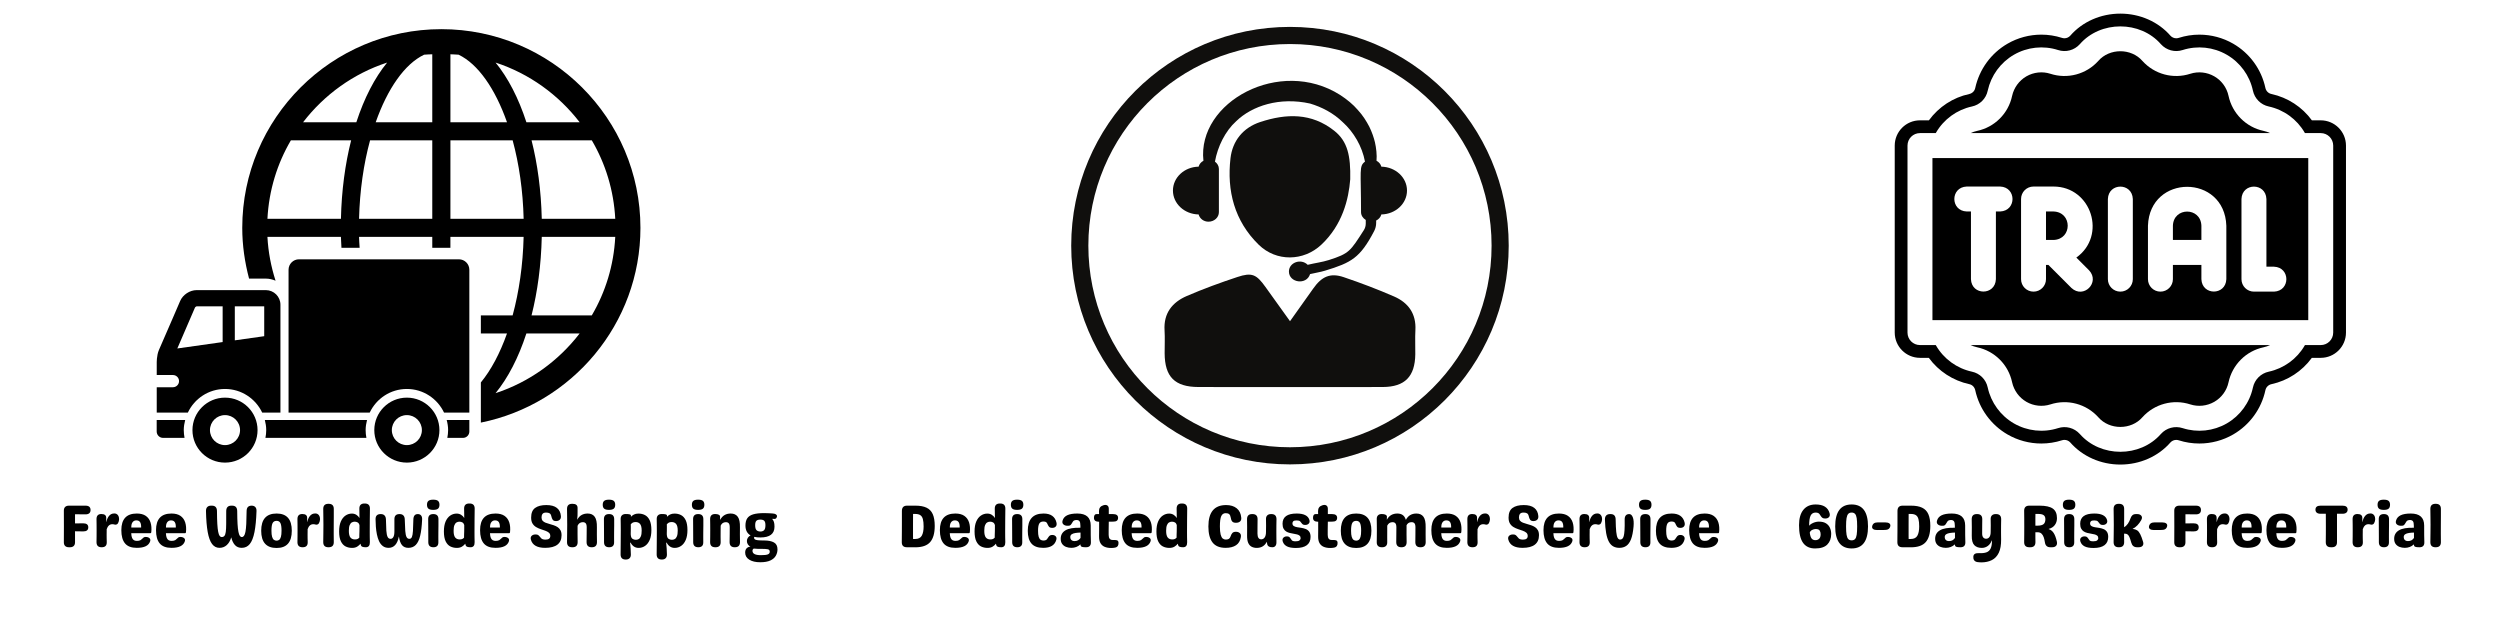 <svg version="1.0" preserveAspectRatio="xMidYMid meet" height="500" viewBox="0 0 1500 375" zoomAndPan="magnify" width="2000" xmlns:xlink="http://www.w3.org/1999/xlink" xmlns="http://www.w3.org/2000/svg"><defs><g></g><clipPath id="12f2d5d26c"><path clip-rule="nonzero" d="M 145 17 L 384.262 17 L 384.262 254 L 145 254 Z M 145 17"></path></clipPath><clipPath id="98d1e2ec49"><path clip-rule="nonzero" d="M 94.012 251 L 112 251 L 112 263 L 94.012 263 Z M 94.012 251"></path></clipPath><clipPath id="f30069ada1"><path clip-rule="nonzero" d="M 94.012 174 L 169 174 L 169 248 L 94.012 248 Z M 94.012 174"></path></clipPath><clipPath id="b905171e2c"><path clip-rule="nonzero" d="M 642.73 16.137 L 905.23 16.137 L 905.23 278.637 L 642.73 278.637 Z M 642.73 16.137"></path></clipPath><clipPath id="db369b356e"><path clip-rule="nonzero" d="M 1136.836 8.176 L 1407.586 8.176 L 1407.586 278.734 L 1136.836 278.734 Z M 1136.836 8.176"></path></clipPath></defs><rect fill-opacity="1" height="450" y="-37.5" fill="#ffffff" width="1800" x="-150"></rect><rect fill-opacity="1" height="450" y="-37.5" fill="#ffffff" width="1800" x="-150"></rect><g clip-path="url(#12f2d5d26c)"><path fill-rule="nonzero" fill-opacity="1" d="M 264.805 17.496 C 198.938 17.496 145.352 70.98 145.352 136.715 C 145.352 147.25 146.875 157.426 149.441 167.164 L 159.5 167.164 C 161.578 167.164 163.5 167.664 165.332 168.414 C 162.656 160.051 160.941 151.27 160.461 142.137 L 204.551 142.137 C 204.605 144.355 204.762 146.5 204.871 148.699 L 215.781 148.699 C 215.656 146.508 215.48 144.363 215.43 142.137 L 259.363 142.137 L 259.363 148.699 L 270.238 148.699 L 270.238 142.137 L 314.176 142.137 C 313.77 159.09 311.41 175.121 307.582 189.223 L 288.516 189.223 L 288.516 200.074 L 304.199 200.074 C 299.965 212.043 294.613 222.062 288.516 229.469 L 288.516 253.562 C 343.074 242.539 384.262 194.348 384.262 136.715 C 384.262 70.98 330.676 17.496 264.805 17.496 Z M 204.562 131.285 L 160.461 131.285 C 161.352 114.168 166.32 98.172 174.531 84.195 L 210.684 84.195 C 207.094 98.398 204.941 114.312 204.562 131.285 Z M 213.805 73.352 L 181.848 73.352 C 194.547 56.816 212.035 44.16 232.289 37.535 C 224.805 46.66 218.52 58.863 213.805 73.352 Z M 259.363 131.285 L 215.43 131.285 C 215.855 114.328 218.195 98.301 222.039 84.195 L 259.363 84.195 Z M 259.363 73.352 L 225.422 73.352 C 232.508 53.23 242.766 38.414 254.457 32.82 C 256.07 32.656 257.73 32.656 259.363 32.566 Z M 355.082 84.195 C 363.281 98.172 368.262 114.176 369.152 131.285 L 325.062 131.285 C 324.672 114.312 322.531 98.398 318.93 84.195 Z M 347.789 73.352 L 315.836 73.352 C 311.121 58.863 304.816 46.66 297.34 37.535 C 317.578 44.16 335.066 56.816 347.789 73.352 Z M 270.25 32.566 C 271.883 32.664 273.543 32.664 275.176 32.82 C 286.848 38.406 297.105 53.23 304.207 73.352 L 270.25 73.352 Z M 270.25 131.285 L 270.25 84.195 L 307.59 84.195 C 311.418 98.309 313.777 114.328 314.184 131.285 Z M 297.332 235.895 C 304.809 226.762 311.121 214.559 315.828 200.074 L 347.781 200.074 C 335.066 216.605 317.578 229.27 297.332 235.895 Z M 355.082 189.223 L 318.93 189.223 C 322.52 175.02 324.672 159.109 325.062 142.137 L 369.152 142.137 C 368.262 159.254 363.293 175.246 355.082 189.223 Z M 355.082 189.223" fill="#000000"></path></g><path fill-rule="nonzero" fill-opacity="1" d="M 135.012 238.582 C 124.227 238.582 115.473 247.309 115.473 258.07 C 115.473 268.832 124.227 277.566 135.012 277.566 C 145.797 277.566 154.531 268.832 154.531 258.07 C 154.531 247.309 145.797 238.582 135.012 238.582 Z M 135.012 267.066 C 130.012 267.066 125.977 263.047 125.977 258.07 C 125.977 253.09 130.012 249.062 135.012 249.062 C 139.973 249.062 144.027 253.09 144.027 258.07 C 144.027 263.047 139.961 267.066 135.012 267.066 Z M 135.012 267.066" fill="#000000"></path><path fill-rule="nonzero" fill-opacity="1" d="M 268.391 262.73 L 277.797 262.73 C 279.898 262.73 281.605 261.02 281.605 258.91 L 281.605 251.996 L 268.016 251.996 C 268.535 253.953 268.871 255.961 268.871 258.07 C 268.859 259.664 268.688 261.203 268.391 262.73 Z M 268.391 262.73" fill="#000000"></path><path fill-rule="nonzero" fill-opacity="1" d="M 220.219 251.996 L 158.902 251.996 C 159.402 253.953 159.734 255.961 159.734 258.07 C 159.734 259.664 159.555 261.203 159.254 262.73 L 219.844 262.73 C 219.547 261.203 219.383 259.664 219.383 258.07 C 219.383 255.969 219.719 253.953 220.219 251.996 Z M 220.219 251.996" fill="#000000"></path><g clip-path="url(#98d1e2ec49)"><path fill-rule="nonzero" fill-opacity="1" d="M 111.109 251.996 L 94.012 251.996 L 94.012 258.91 C 94.012 261.012 95.727 262.73 97.84 262.73 L 110.719 262.73 C 110.457 261.203 110.258 259.664 110.258 258.07 C 110.258 255.969 110.609 253.953 111.109 251.996 Z M 111.109 251.996" fill="#000000"></path></g><path fill-rule="nonzero" fill-opacity="1" d="M 244.117 233.379 C 253.984 233.379 262.449 239.207 266.422 247.543 L 281.605 247.543 L 281.605 161.844 C 281.605 158.395 278.801 155.586 275.355 155.586 L 179.383 155.586 C 175.926 155.586 173.133 158.402 173.133 161.844 L 173.133 247.543 L 221.832 247.543 C 225.797 239.199 234.23 233.379 244.117 233.379 Z M 244.117 233.379" fill="#000000"></path><g clip-path="url(#f30069ada1)"><path fill-rule="nonzero" fill-opacity="1" d="M 135.012 233.379 C 144.879 233.379 153.332 239.207 157.312 247.543 L 168.262 247.543 L 168.262 182.824 C 168.262 178.008 164.324 174.07 159.508 174.07 L 118.004 174.07 C 113.895 174.07 109.73 176.812 108.098 180.578 C 108.098 180.578 100.727 197.758 95.383 209.926 C 93.895 213.336 94.039 217.953 94.039 217.953 L 94.039 225.012 L 103.746 225.012 C 105.785 225.012 107.426 226.652 107.426 228.672 C 107.426 230.688 105.777 232.344 103.746 232.344 L 94.039 232.344 L 94.039 247.543 L 112.715 247.543 C 116.672 239.199 125.125 233.379 135.012 233.379 Z M 140.887 183.781 L 158.531 183.781 L 158.531 201.715 L 140.887 204.203 Z M 106.395 209.082 L 117.023 184.453 C 117.168 184.207 117.75 183.828 117.996 183.781 L 133.586 183.781 L 133.586 205.234 Z M 106.395 209.082" fill="#000000"></path></g><path fill-rule="nonzero" fill-opacity="1" d="M 244.117 238.582 C 233.332 238.582 224.578 247.309 224.578 258.07 C 224.578 268.832 233.332 277.566 244.117 277.566 C 254.902 277.566 263.656 268.832 263.656 258.07 C 263.656 247.309 254.902 238.582 244.117 238.582 Z M 244.117 267.066 C 239.137 267.066 235.102 263.047 235.102 258.07 C 235.102 253.09 239.137 249.062 244.117 249.062 C 249.098 249.062 253.133 253.09 253.133 258.07 C 253.133 263.047 249.098 267.066 244.117 267.066 Z M 244.117 267.066" fill="#000000"></path><path fill-rule="nonzero" fill-opacity="1" d="M 828.816 100 C 828.395 98.469 827.367 97.223 825.906 96.457 C 826.219 93.027 825.754 88.816 824.961 85.344 C 824.266 82.5 823.199 79.312 821.559 75.977 C 819.836 72.711 817.703 69.211 814.707 65.996 C 811.863 62.66 808.199 59.641 804.059 56.961 C 767.992 34.086 718.184 61.145 722.055 96.473 C 720.605 97.223 719.578 98.48 719.168 100 C 710.625 100.148 703.762 106.492 703.762 114.328 C 703.762 122.16 710.625 128.52 719.168 128.668 C 719.84 131.145 722.176 133.016 725.09 133.016 C 728.547 133.016 731.336 130.461 731.336 127.301 L 731.336 101.367 C 731.336 99.562 730.379 98.031 728.973 96.977 C 730.531 88.051 735.164 78.617 741.672 72.766 C 751.23 63.453 767.812 58.066 786.039 62.129 C 793.039 64.219 799.941 67.734 805.699 73.352 C 812.098 79.109 817.293 87.734 818.988 96.992 C 815.297 99.727 816.621 102.09 816.621 127.301 C 816.621 129.27 817.785 130.938 819.453 131.965 L 819.453 134.152 C 819.453 135.547 819.055 136.914 818.305 138.09 C 810.141 150.789 809.609 152.09 797.289 156.027 C 793.422 157.27 789.047 157.805 784.617 158.883 C 780.555 154.852 773.352 157.504 773.352 162.902 C 773.352 169.699 783.973 171.258 786.039 164.449 C 789.02 163.723 792.094 163.301 794.992 162.41 C 810.879 157.586 816.074 154.715 824.484 138.664 C 825.277 137.145 825.699 135.465 825.699 133.742 L 825.699 132.32 C 827.258 131.582 828.379 130.27 828.816 128.668 C 837.336 128.504 844.199 122.16 844.199 114.328 C 844.199 106.508 837.336 100.164 828.816 100" fill="#100f0d"></path><path fill-rule="nonzero" fill-opacity="1" d="M 774.008 192.723 C 779.105 185.559 783.535 179.406 787.898 173.184 C 792.996 165.91 798.137 163.559 806.191 166.281 C 816.43 169.738 826.574 173.594 836.473 177.902 C 844.992 181.621 849.777 188.238 849.242 198.055 C 848.969 202.895 849.242 207.746 849.176 212.586 C 848.996 225.93 842.926 232.137 829.707 232.207 C 812.645 232.301 795.582 232.234 778.52 232.234 C 758.68 232.234 738.855 232.289 719.02 232.207 C 704.84 232.152 698.867 226.094 698.785 211.984 C 698.758 207.379 699.016 202.742 698.73 198.148 C 698.102 187.938 703.363 181.359 712.047 177.613 C 721.957 173.336 732.156 169.602 742.41 166.211 C 751.16 163.301 753.867 164.598 759.281 172.188 C 763.945 178.723 768.633 185.242 774.008 192.723" fill="#100f0d"></path><path fill-rule="nonzero" fill-opacity="1" d="M 810.141 107.559 C 809.211 119.59 805.41 134.984 792.793 146.824 C 782.086 156.859 765.762 157.121 755.234 146.84 C 740.633 132.578 736.039 114.465 738.297 94.914 C 739.484 84.672 745.719 76.621 756.207 73.188 C 771.777 68.09 786.859 67.598 800.586 78.48 C 808.598 84.836 810.43 93.559 810.141 107.559" fill="#100f0d"></path><g clip-path="url(#b905171e2c)"><path fill-rule="nonzero" fill-opacity="1" d="M 773.98 268.355 C 707.164 268.355 653.012 214.199 653.012 147.387 C 653.012 80.57 707.164 26.418 773.98 26.418 C 840.793 26.418 894.949 80.57 894.949 147.387 C 894.949 214.199 840.793 268.355 773.98 268.355 Z M 773.98 16.137 C 701.492 16.137 642.73 74.898 642.73 147.387 C 642.73 219.875 701.492 278.637 773.98 278.637 C 846.469 278.637 905.23 219.875 905.23 147.387 C 905.23 74.898 846.469 16.137 773.98 16.137" fill="#100f0d"></path></g><path fill-rule="nonzero" fill-opacity="1" d="M 1320.836 135.434 C 1320.461 124.125 1304.113 124.113 1303.742 135.434 L 1303.742 143.98 L 1320.836 143.98 L 1320.836 135.434" fill="#000000"></path><path fill-rule="nonzero" fill-opacity="1" d="M 1186.27 208.363 C 1196.809 210.59 1205.051 218.836 1207.27 229.383 C 1208.363 234.312 1211.484 238.578 1215.84 241.094 C 1220.199 243.609 1225.453 244.172 1230.215 242.648 C 1240.465 239.301 1251.754 242.324 1258.953 250.316 C 1265.684 258.098 1278.723 258.105 1285.445 250.344 C 1292.668 242.328 1303.961 239.305 1314.168 242.637 C 1318.973 244.176 1324.219 243.609 1328.586 241.09 C 1332.957 238.57 1336.062 234.309 1337.113 229.387 C 1339.375 218.84 1347.633 210.59 1358.109 208.379 C 1359.496 208.078 1360.816 207.625 1362.059 207.039 L 1182.359 207.039 C 1183.594 207.621 1184.902 208.066 1186.27 208.363" fill="#000000"></path><path fill-rule="nonzero" fill-opacity="1" d="M 1232.133 126.891 L 1227.598 126.891 L 1227.598 143.98 L 1232.133 143.98 C 1243.457 143.555 1243.461 127.316 1232.133 126.891" fill="#000000"></path><path fill-rule="nonzero" fill-opacity="1" d="M 1358.109 78.523 C 1347.633 76.312 1339.375 68.059 1337.113 57.512 C 1336.062 52.594 1332.957 48.328 1328.586 45.812 C 1324.219 43.289 1318.969 42.727 1314.168 44.262 C 1303.961 47.594 1292.668 44.574 1285.445 36.559 C 1278.723 28.801 1265.68 28.805 1258.953 36.582 C 1251.754 44.574 1240.465 47.602 1230.211 44.258 C 1225.453 42.727 1220.199 43.289 1215.84 45.805 C 1211.48 48.32 1208.363 52.594 1207.27 57.52 C 1205.051 68.066 1196.809 76.312 1186.27 78.535 C 1184.902 78.832 1183.594 79.281 1182.359 79.859 L 1362.059 79.859 C 1360.816 79.273 1359.496 78.824 1358.109 78.523" fill="#000000"></path><path fill-rule="nonzero" fill-opacity="1" d="M 1180.035 111.922 L 1200.074 111.922 C 1209.984 112.285 1209.992 126.52 1200.074 126.891 L 1197.539 126.891 L 1197.539 167.5 C 1197.176 177.406 1182.938 177.414 1182.574 167.5 L 1182.574 126.891 L 1180.035 126.891 C 1170.125 126.527 1170.121 112.293 1180.035 111.922 Z M 1212.633 119.406 C 1212.633 115.27 1215.977 111.922 1220.113 111.922 L 1232.133 111.922 C 1254.988 111.988 1264.184 141.461 1245.801 154.547 L 1253.457 162.203 C 1260.211 169.469 1250.148 179.539 1242.875 172.785 L 1229.035 158.945 L 1227.598 158.945 L 1227.598 167.5 C 1227.598 171.629 1224.246 174.98 1220.113 174.98 C 1215.977 174.98 1212.633 171.629 1212.633 167.5 Z M 1264.727 119.406 C 1265.094 109.496 1279.324 109.488 1279.695 119.406 L 1279.695 167.5 C 1279.695 171.629 1276.344 174.98 1272.211 174.98 C 1268.078 174.98 1264.727 171.629 1264.727 167.5 Z M 1288.773 135.434 C 1289.828 104.324 1334.734 104.305 1335.805 135.434 L 1335.805 167.5 C 1335.434 177.406 1321.199 177.414 1320.836 167.5 L 1320.836 158.945 L 1303.742 158.945 L 1303.742 167.5 C 1303.742 171.629 1300.391 174.98 1296.258 174.98 C 1292.125 174.98 1288.773 171.629 1288.773 167.5 Z M 1344.883 119.406 C 1345.246 109.496 1359.48 109.488 1359.852 119.406 L 1359.852 160.016 L 1364.387 160.016 C 1374.301 160.379 1374.301 174.613 1364.387 174.98 L 1352.367 174.98 C 1348.23 174.98 1344.883 171.629 1344.883 167.5 Z M 1159.465 192.074 L 1384.957 192.074 L 1384.957 94.828 L 1159.465 94.828 L 1159.465 192.074" fill="#000000"></path><g clip-path="url(#db369b356e)"><path fill-rule="nonzero" fill-opacity="1" d="M 1399.922 199.562 C 1399.922 203.691 1396.578 207.043 1392.441 207.043 L 1382.957 207.043 C 1382.898 207.141 1382.848 207.246 1382.793 207.344 C 1378.184 215.316 1370.344 221.035 1361.285 223 C 1356.496 224.012 1352.77 227.746 1351.75 232.523 C 1349.812 241.566 1344.102 249.414 1336.062 254.055 C 1328.059 258.676 1318.418 259.711 1309.605 256.887 C 1304.934 255.359 1299.832 256.73 1296.566 260.355 C 1284.062 274.641 1260.383 274.648 1247.875 260.379 C 1244.59 256.73 1239.484 255.363 1234.855 256.875 C 1226.012 259.711 1216.363 258.676 1208.352 254.051 C 1200.355 249.434 1194.629 241.602 1192.645 232.559 C 1192.641 232.539 1192.633 232.512 1192.629 232.488 C 1191.633 227.727 1187.926 224.008 1183.18 223.008 C 1174.086 221.035 1166.242 215.32 1161.613 207.309 C 1161.562 207.223 1161.516 207.129 1161.465 207.039 L 1151.98 207.039 C 1147.848 207.039 1144.5 203.691 1144.5 199.559 L 1144.5 87.344 C 1144.5 83.211 1147.848 79.859 1151.98 79.859 L 1161.465 79.859 C 1161.52 79.766 1161.566 79.668 1161.621 79.578 C 1166.25 71.574 1174.094 65.859 1183.145 63.898 C 1187.926 62.895 1191.637 59.172 1192.629 54.414 C 1192.637 54.387 1192.641 54.363 1192.645 54.336 C 1194.633 45.301 1200.359 37.465 1208.355 32.848 C 1216.363 28.219 1226.012 27.188 1234.82 30.012 C 1239.488 31.539 1244.59 30.172 1247.855 26.547 C 1260.27 12.277 1284.141 12.273 1296.547 26.516 C 1299.832 30.168 1304.934 31.535 1309.566 30.023 C 1318.418 27.188 1328.059 28.219 1336.074 32.852 C 1344.102 37.48 1349.816 45.328 1351.75 54.379 C 1352.77 59.152 1356.496 62.887 1361.242 63.887 C 1370.336 65.859 1378.18 71.578 1382.801 79.578 C 1382.859 79.668 1382.91 79.766 1382.957 79.859 L 1392.441 79.859 C 1396.578 79.859 1399.922 83.211 1399.922 87.344 Z M 1392.441 72.199 L 1387.129 72.199 C 1381.301 64.195 1372.656 58.523 1362.82 56.387 C 1361.035 56.016 1359.629 54.59 1359.242 52.781 C 1356.863 41.617 1349.812 31.934 1339.902 26.211 C 1333.758 22.664 1326.75 20.789 1319.629 20.789 C 1315.414 20.789 1311.246 21.441 1307.195 22.738 C 1306.727 22.887 1306.246 22.969 1305.75 22.969 C 1304.426 22.969 1303.145 22.391 1302.324 21.48 C 1294.961 13.023 1283.984 8.176 1272.219 8.176 C 1260.438 8.176 1249.449 13.039 1242.156 21.414 C 1241.273 22.398 1240 22.969 1238.672 22.969 C 1238.172 22.969 1237.676 22.887 1237.16 22.719 C 1233.164 21.438 1229.004 20.785 1224.797 20.785 C 1217.676 20.785 1210.668 22.66 1204.527 26.211 C 1194.668 31.898 1187.605 41.559 1185.129 52.844 C 1184.758 54.629 1183.355 56.023 1181.52 56.414 C 1171.84 58.508 1163.281 64.09 1157.336 72.199 L 1151.98 72.199 C 1143.633 72.199 1136.836 78.992 1136.836 87.344 L 1136.836 199.555 C 1136.836 207.906 1143.633 214.703 1151.98 214.703 L 1157.293 214.703 C 1163.121 222.703 1171.77 228.375 1181.605 230.508 C 1183.371 230.879 1184.754 232.27 1185.156 234.199 C 1187.602 245.344 1194.66 254.996 1204.52 260.684 C 1210.66 264.234 1217.672 266.109 1224.789 266.109 C 1229.012 266.109 1233.18 265.457 1237.223 264.16 C 1237.688 264.004 1238.172 263.93 1238.66 263.93 C 1239.996 263.93 1241.281 264.504 1242.113 265.426 C 1249.527 273.887 1260.496 278.734 1272.207 278.734 C 1283.934 278.734 1294.918 273.879 1302.258 265.48 C 1303.148 264.5 1304.414 263.938 1305.742 263.938 C 1306.246 263.938 1306.738 264.016 1307.273 264.191 C 1311.262 265.469 1315.414 266.109 1319.613 266.109 C 1326.734 266.109 1333.75 264.242 1339.891 260.691 C 1349.797 254.98 1356.852 245.297 1359.242 234.129 C 1359.629 232.309 1361.051 230.879 1362.914 230.488 C 1372.629 228.383 1381.219 222.762 1387.105 214.707 L 1392.441 214.707 C 1400.793 214.707 1407.586 207.91 1407.586 199.562 L 1407.586 87.344 C 1407.586 78.992 1400.793 72.199 1392.441 72.199" fill="#000000"></path></g><g fill-opacity="1" fill="#000000"><g transform="translate(35.578, 328.35)"><g><path d="M 18.75 -22.359 C 18.75 -20.609 17.734 -19.734 15.703 -19.734 C 14.734 -19.754 13.707 -19.766 12.625 -19.766 C 11.551 -19.766 10.488 -19.773 9.438 -19.797 L 9.438 -14.297 C 10.27 -14.316 11.094 -14.328 11.906 -14.328 C 12.727 -14.328 13.535 -14.336 14.328 -14.359 C 16.367 -14.359 17.391 -13.555 17.391 -11.953 C 17.391 -10.316 16.367 -9.5 14.328 -9.5 C 13.535 -9.531 12.727 -9.547 11.906 -9.547 C 11.094 -9.547 10.27 -9.555 9.438 -9.578 C 9.438 -8.492 9.438 -7.41 9.438 -6.328 C 9.438 -5.254 9.438 -4.164 9.438 -3.062 C 9.457 -2.07 9.203 -1.312 8.672 -0.781 C 8.148 -0.258 7.395 0 6.406 0 L 5.766 0 C 4.773 0 4.016 -0.258 3.484 -0.781 C 2.961 -1.312 2.711 -2.07 2.734 -3.062 C 2.734 -4.645 2.738 -6.223 2.75 -7.797 C 2.758 -9.367 2.766 -10.93 2.766 -12.484 C 2.766 -14.047 2.758 -15.613 2.75 -17.188 C 2.738 -18.758 2.734 -20.328 2.734 -21.891 C 2.711 -22.867 2.961 -23.625 3.484 -24.156 C 4.016 -24.688 4.773 -24.953 5.766 -24.953 L 15.703 -24.953 C 17.734 -24.953 18.75 -24.086 18.75 -22.359 Z M 18.75 -22.359"></path></g></g></g><g fill-opacity="1" fill="#000000"><g transform="translate(55.81, 328.35)"><g><path d="M 13.531 -20.203 C 13.875 -20.129 14.223 -19.945 14.578 -19.656 C 14.941 -19.363 15.242 -18.875 15.484 -18.188 C 15.598 -17.77 15.656 -17.344 15.656 -16.906 C 15.656 -16.477 15.598 -16.062 15.484 -15.656 C 15.242 -14.719 14.883 -14.098 14.406 -13.797 C 13.926 -13.504 13.457 -13.441 13 -13.609 C 12.539 -13.754 12.062 -13.828 11.562 -13.828 C 10 -13.828 8.879 -12.832 8.203 -10.844 L 8.203 -9.969 C 8.203 -9.582 8.195 -9.188 8.188 -8.781 C 8.176 -8.375 8.172 -7.977 8.172 -7.594 C 8.172 -6.852 8.176 -6.113 8.188 -5.375 C 8.195 -4.645 8.219 -3.895 8.25 -3.125 C 8.32 -1.039 7.32 0 5.25 0 L 5.141 0 C 3.109 0 2.094 -1.02 2.094 -3.062 C 2.113 -4.207 2.129 -5.348 2.141 -6.484 C 2.148 -7.629 2.156 -8.789 2.156 -9.969 C 2.156 -11.164 2.148 -12.328 2.141 -13.453 C 2.129 -14.586 2.113 -15.734 2.094 -16.891 C 2.094 -18.922 3.062 -19.938 5 -19.938 C 6.945 -19.938 7.922 -19.172 7.922 -17.641 L 7.922 -15.297 L 8.031 -15.234 C 8.312 -16.711 8.852 -17.922 9.656 -18.859 C 10.469 -19.797 11.461 -20.266 12.641 -20.266 C 12.828 -20.266 13 -20.258 13.156 -20.25 C 13.312 -20.238 13.438 -20.223 13.531 -20.203 Z M 13.531 -20.203"></path></g></g></g><g fill-opacity="1" fill="#000000"><g transform="translate(71.506, 328.35)"><g><path d="M 10.578 0.359 C 7.367 0.359 5.02 -0.52 3.531 -2.281 C 2.039 -4.051 1.297 -6.711 1.297 -10.266 C 1.297 -16.91 4.391 -20.234 10.578 -20.234 C 12.816 -20.234 14.613 -19.766 15.969 -18.828 C 17.32 -17.891 18.27 -16.57 18.812 -14.875 C 19.352 -13.188 19.504 -11.227 19.266 -9 C 19.211 -8.613 19.031 -8.422 18.719 -8.422 L 7.234 -8.422 C 7.285 -7.203 7.457 -6.254 7.75 -5.578 C 8.051 -4.91 8.445 -4.445 8.938 -4.188 C 9.438 -3.938 10 -3.812 10.625 -3.812 C 11.562 -3.812 12.305 -3.969 12.859 -4.281 C 13.305 -4.594 13.656 -4.891 13.906 -5.172 C 14.164 -5.461 14.438 -5.703 14.719 -5.891 C 15.008 -6.086 15.406 -6.188 15.906 -6.188 C 16.844 -6.188 17.586 -5.953 18.141 -5.484 C 18.691 -5.016 18.836 -4.375 18.578 -3.562 C 17.734 -0.945 15.066 0.359 10.578 0.359 Z M 7.266 -11.812 L 13.172 -11.812 C 13.223 -13.25 13.02 -14.328 12.562 -15.047 C 12.102 -15.766 11.348 -16.125 10.297 -16.125 C 9.359 -16.125 8.613 -15.77 8.062 -15.062 C 7.508 -14.352 7.242 -13.27 7.266 -11.812 Z M 7.266 -11.812"></path></g></g></g><g fill-opacity="1" fill="#000000"><g transform="translate(92.314, 328.35)"><g><path d="M 10.578 0.359 C 7.367 0.359 5.02 -0.52 3.531 -2.281 C 2.039 -4.051 1.297 -6.711 1.297 -10.266 C 1.297 -16.91 4.391 -20.234 10.578 -20.234 C 12.816 -20.234 14.613 -19.766 15.969 -18.828 C 17.32 -17.891 18.27 -16.57 18.812 -14.875 C 19.352 -13.188 19.504 -11.227 19.266 -9 C 19.211 -8.613 19.031 -8.422 18.719 -8.422 L 7.234 -8.422 C 7.285 -7.203 7.457 -6.254 7.75 -5.578 C 8.051 -4.91 8.445 -4.445 8.938 -4.188 C 9.438 -3.938 10 -3.812 10.625 -3.812 C 11.562 -3.812 12.305 -3.969 12.859 -4.281 C 13.305 -4.594 13.656 -4.891 13.906 -5.172 C 14.164 -5.461 14.438 -5.703 14.719 -5.891 C 15.008 -6.086 15.406 -6.188 15.906 -6.188 C 16.844 -6.188 17.586 -5.953 18.141 -5.484 C 18.691 -5.016 18.836 -4.375 18.578 -3.562 C 17.734 -0.945 15.066 0.359 10.578 0.359 Z M 7.266 -11.812 L 13.172 -11.812 C 13.223 -13.25 13.02 -14.328 12.562 -15.047 C 12.102 -15.766 11.348 -16.125 10.297 -16.125 C 9.359 -16.125 8.613 -15.77 8.062 -15.062 C 7.508 -14.352 7.242 -13.27 7.266 -11.812 Z M 7.266 -11.812"></path></g></g></g><g fill-opacity="1" fill="#000000"><g transform="translate(113.122, 328.35)"><g></g></g></g><g fill-opacity="1" fill="#000000"><g transform="translate(122.122, 328.35)"><g><path d="M 25.844 -21.641 C 25.844 -23.848 26.852 -24.953 28.875 -24.953 C 29.832 -24.953 30.566 -24.664 31.078 -24.094 C 31.598 -23.531 31.832 -22.723 31.781 -21.672 C 31.613 -16.535 31.207 -12.344 30.562 -9.094 C 29.914 -5.844 28.973 -3.453 27.734 -1.922 C 26.504 -0.398 24.891 0.359 22.891 0.359 C 21.234 0.359 19.895 -0.188 18.875 -1.281 C 17.863 -2.375 17.113 -3.926 16.625 -5.938 C 16.031 -3.926 15.125 -2.375 13.906 -1.281 C 12.695 -0.188 11.254 0.359 9.578 0.359 C 7.773 0.359 6.289 -0.406 5.125 -1.938 C 3.969 -3.477 3.094 -5.875 2.5 -9.125 C 1.914 -12.375 1.57 -16.566 1.469 -21.703 C 1.445 -22.766 1.703 -23.57 2.234 -24.125 C 2.766 -24.676 3.52 -24.953 4.5 -24.953 L 5 -24.953 C 7.039 -24.953 8.062 -23.848 8.062 -21.641 C 8.082 -18.535 8.148 -15.973 8.266 -13.953 C 8.391 -11.941 8.566 -10.367 8.797 -9.234 C 9.023 -8.098 9.312 -7.297 9.656 -6.828 C 10.008 -6.359 10.414 -6.125 10.875 -6.125 C 11.594 -6.125 12.145 -6.359 12.531 -6.828 C 12.914 -7.297 13.188 -8.098 13.344 -9.234 C 13.5 -10.367 13.582 -11.941 13.594 -13.953 C 13.602 -15.973 13.609 -18.535 13.609 -21.641 C 13.609 -23.848 14.629 -24.953 16.672 -24.953 L 17.141 -24.953 C 19.18 -24.953 20.203 -23.848 20.203 -21.641 C 20.223 -18.535 20.289 -15.973 20.406 -13.953 C 20.531 -11.941 20.707 -10.367 20.938 -9.234 C 21.164 -8.098 21.445 -7.297 21.781 -6.828 C 22.113 -6.359 22.508 -6.125 22.969 -6.125 C 23.469 -6.125 23.895 -6.359 24.25 -6.828 C 24.613 -7.297 24.91 -8.098 25.141 -9.234 C 25.367 -10.367 25.535 -11.941 25.641 -13.953 C 25.754 -15.973 25.82 -18.535 25.844 -21.641 Z M 25.844 -21.641"></path></g></g></g><g fill-opacity="1" fill="#000000"><g transform="translate(155.422, 328.35)"><g><path d="M 10.547 0.438 C 4.379 0.438 1.297 -3.008 1.297 -9.906 C 1.297 -16.789 4.379 -20.234 10.547 -20.234 C 16.617 -20.234 19.656 -16.789 19.656 -9.906 C 19.656 -3.008 16.617 0.438 10.547 0.438 Z M 10.547 -3.953 C 11.117 -3.953 11.629 -4.113 12.078 -4.438 C 12.523 -4.77 12.875 -5.367 13.125 -6.234 C 13.375 -7.098 13.5 -8.32 13.5 -9.906 C 13.5 -12.113 13.27 -13.656 12.812 -14.531 C 12.352 -15.406 11.598 -15.844 10.547 -15.844 C 9.422 -15.844 8.625 -15.406 8.156 -14.531 C 7.688 -13.656 7.453 -12.113 7.453 -9.906 C 7.453 -8.32 7.582 -7.098 7.844 -6.234 C 8.113 -5.367 8.477 -4.77 8.938 -4.438 C 9.406 -4.113 9.941 -3.953 10.547 -3.953 Z M 10.547 -3.953"></path></g></g></g><g fill-opacity="1" fill="#000000"><g transform="translate(176.374, 328.35)"><g><path d="M 13.531 -20.203 C 13.875 -20.129 14.223 -19.945 14.578 -19.656 C 14.941 -19.363 15.242 -18.875 15.484 -18.188 C 15.598 -17.77 15.656 -17.344 15.656 -16.906 C 15.656 -16.477 15.598 -16.062 15.484 -15.656 C 15.242 -14.719 14.883 -14.098 14.406 -13.797 C 13.926 -13.504 13.457 -13.441 13 -13.609 C 12.539 -13.754 12.062 -13.828 11.562 -13.828 C 10 -13.828 8.879 -12.832 8.203 -10.844 L 8.203 -9.969 C 8.203 -9.582 8.195 -9.188 8.188 -8.781 C 8.176 -8.375 8.172 -7.977 8.172 -7.594 C 8.172 -6.852 8.176 -6.113 8.188 -5.375 C 8.195 -4.645 8.219 -3.895 8.25 -3.125 C 8.32 -1.039 7.32 0 5.25 0 L 5.141 0 C 3.109 0 2.094 -1.02 2.094 -3.062 C 2.113 -4.207 2.129 -5.348 2.141 -6.484 C 2.148 -7.629 2.156 -8.789 2.156 -9.969 C 2.156 -11.164 2.148 -12.328 2.141 -13.453 C 2.129 -14.586 2.113 -15.734 2.094 -16.891 C 2.094 -18.922 3.062 -19.938 5 -19.938 C 6.945 -19.938 7.922 -19.172 7.922 -17.641 L 7.922 -15.297 L 8.031 -15.234 C 8.312 -16.711 8.852 -17.922 9.656 -18.859 C 10.469 -19.797 11.461 -20.266 12.641 -20.266 C 12.828 -20.266 13 -20.258 13.156 -20.25 C 13.312 -20.238 13.438 -20.223 13.531 -20.203 Z M 13.531 -20.203"></path></g></g></g><g fill-opacity="1" fill="#000000"><g transform="translate(192.07, 328.35)"><g><path d="M 4.938 0 C 2.895 0 1.875 -1.02 1.875 -3.062 C 1.895 -4.812 1.914 -6.531 1.938 -8.219 C 1.969 -9.914 1.984 -11.648 1.984 -13.422 C 1.984 -15.004 1.969 -16.598 1.938 -18.203 C 1.914 -19.816 1.895 -21.414 1.875 -23 C 1.875 -25.039 2.895 -26.062 4.938 -26.062 L 5.141 -26.062 C 7.18 -26.062 8.203 -25.039 8.203 -23 C 8.203 -21.414 8.203 -19.816 8.203 -18.203 C 8.203 -16.598 8.191 -15.004 8.172 -13.422 C 8.148 -11.648 8.145 -9.914 8.156 -8.219 C 8.164 -6.531 8.18 -4.812 8.203 -3.062 C 8.203 -1.02 7.18 0 5.141 0 Z M 4.938 0"></path></g></g></g><g fill-opacity="1" fill="#000000"><g transform="translate(202.186, 328.35)"><g><path d="M 16.703 -26.25 C 18.742 -26.25 19.766 -25.227 19.766 -23.188 C 19.742 -20.832 19.719 -18.508 19.688 -16.219 C 19.664 -13.926 19.656 -11.594 19.656 -9.219 C 19.656 -8.156 19.66 -7.117 19.672 -6.109 C 19.68 -5.109 19.703 -4.094 19.734 -3.062 C 19.773 -1.02 18.957 0 17.281 0 C 15.602 0 14.645 -0.348 14.406 -1.047 C 14.352 -1.234 14.301 -1.414 14.25 -1.594 C 14.207 -1.781 14.16 -1.957 14.109 -2.125 C 13.629 -1.477 12.973 -0.895 12.141 -0.375 C 11.316 0.133 10.297 0.391 9.078 0.391 C 7.629 0.391 6.316 0.094 5.141 -0.5 C 3.973 -1.102 3.039 -2.125 2.344 -3.562 C 1.645 -5 1.297 -6.977 1.297 -9.5 C 1.297 -11.875 1.633 -13.852 2.312 -15.438 C 3 -17.02 3.926 -18.207 5.094 -19 C 6.258 -19.801 7.551 -20.203 8.969 -20.203 C 9.945 -20.203 10.828 -19.957 11.609 -19.469 C 12.391 -18.988 13.02 -18.344 13.5 -17.531 C 13.477 -18.469 13.469 -19.406 13.469 -20.344 C 13.469 -21.281 13.453 -22.227 13.422 -23.188 C 13.422 -25.227 14.441 -26.25 16.484 -26.25 Z M 10.766 -4.688 C 11.391 -4.688 11.906 -4.773 12.312 -4.953 C 12.719 -5.129 13.078 -5.398 13.391 -5.766 C 13.391 -6.336 13.395 -6.906 13.406 -7.469 C 13.414 -8.031 13.438 -8.613 13.469 -9.219 C 13.488 -9.914 13.5 -10.609 13.5 -11.297 C 13.5 -11.992 13.5 -12.68 13.5 -13.359 C 13.281 -14.098 12.906 -14.613 12.375 -14.906 C 11.852 -15.195 11.27 -15.344 10.625 -15.344 C 10 -15.344 9.422 -15.191 8.891 -14.891 C 8.359 -14.586 7.93 -14.047 7.609 -13.266 C 7.285 -12.484 7.125 -11.348 7.125 -9.859 C 7.125 -7.961 7.441 -6.625 8.078 -5.844 C 8.711 -5.07 9.609 -4.688 10.766 -4.688 Z M 10.766 -4.688"></path></g></g></g><g fill-opacity="1" fill="#000000"><g transform="translate(223.894, 328.35)"><g><path d="M 24.125 -16.625 C 24.164 -18.812 25.062 -19.906 26.812 -19.906 C 27.656 -19.906 28.305 -19.625 28.766 -19.062 C 29.223 -18.5 29.426 -17.688 29.375 -16.625 C 29.207 -12.664 28.82 -9.438 28.219 -6.938 C 27.625 -4.445 26.75 -2.609 25.594 -1.422 C 24.445 -0.234 22.957 0.359 21.125 0.359 C 19.5 0.359 18.234 -0.176 17.328 -1.25 C 16.43 -2.332 15.801 -4.078 15.438 -6.484 C 14.988 -4.148 14.238 -2.426 13.188 -1.312 C 12.145 -0.195 10.844 0.359 9.281 0.359 C 7.895 0.359 6.734 0 5.797 -0.719 C 4.859 -1.438 4.109 -2.398 3.547 -3.609 C 2.984 -4.828 2.551 -6.191 2.25 -7.703 C 1.945 -9.211 1.738 -10.754 1.625 -12.328 C 1.52 -13.898 1.457 -15.406 1.438 -16.844 C 1.438 -18.883 2.457 -19.906 4.5 -19.906 L 4.578 -19.906 C 5.555 -19.906 6.305 -19.629 6.828 -19.078 C 7.359 -18.523 7.641 -17.723 7.672 -16.672 C 7.711 -13.91 7.789 -11.672 7.906 -9.953 C 8.031 -8.234 8.285 -6.984 8.672 -6.203 C 9.055 -5.43 9.656 -5.047 10.469 -5.047 C 11.164 -5.047 11.719 -5.41 12.125 -6.141 C 12.539 -6.867 12.75 -8.004 12.75 -9.547 L 12.75 -16.844 C 12.75 -18.883 13.766 -19.906 15.797 -19.906 L 15.875 -19.906 C 16.863 -19.906 17.617 -19.629 18.141 -19.078 C 18.672 -18.523 18.945 -17.723 18.969 -16.672 C 19.039 -13.785 19.141 -11.488 19.266 -9.781 C 19.398 -8.082 19.656 -6.867 20.031 -6.141 C 20.406 -5.41 20.977 -5.047 21.75 -5.047 C 22.414 -5.047 22.91 -5.41 23.234 -6.141 C 23.555 -6.867 23.77 -8.082 23.875 -9.781 C 23.988 -11.488 24.07 -13.77 24.125 -16.625 Z M 24.125 -16.625"></path></g></g></g><g fill-opacity="1" fill="#000000"><g transform="translate(254.819, 328.35)"><g><path d="M 5.109 -22.422 C 3.785 -22.422 2.832 -22.66 2.25 -23.141 C 1.664 -23.629 1.375 -24.41 1.375 -25.484 C 1.375 -26.566 1.664 -27.348 2.25 -27.828 C 2.832 -28.305 3.785 -28.547 5.109 -28.547 C 6.453 -28.547 7.41 -28.305 7.984 -27.828 C 8.566 -27.348 8.859 -26.566 8.859 -25.484 C 8.859 -24.41 8.566 -23.629 7.984 -23.141 C 7.41 -22.66 6.453 -22.422 5.109 -22.422 Z M 5.219 0 C 3.176 0 2.156 -1.02 2.156 -3.062 L 2.156 -6.125 C 2.133 -8.781 2.125 -10.953 2.125 -12.641 C 2.125 -14.336 2.113 -15.754 2.094 -16.891 C 2.094 -18.898 3.109 -19.906 5.141 -19.906 L 5.188 -19.906 C 7.227 -19.906 8.25 -18.883 8.25 -16.844 C 8.25 -15.594 8.25 -14.285 8.25 -12.922 C 8.25 -11.555 8.234 -10.32 8.203 -9.219 C 8.18 -8.188 8.176 -7.16 8.188 -6.141 C 8.195 -5.117 8.203 -4.094 8.203 -3.062 C 8.254 -1.02 7.258 0 5.219 0 Z M 5.219 0"></path></g></g></g><g fill-opacity="1" fill="#000000"><g transform="translate(265.043, 328.35)"><g><path d="M 16.703 -26.25 C 18.742 -26.25 19.766 -25.227 19.766 -23.188 C 19.742 -20.832 19.719 -18.508 19.688 -16.219 C 19.664 -13.926 19.656 -11.594 19.656 -9.219 C 19.656 -8.156 19.66 -7.117 19.672 -6.109 C 19.68 -5.109 19.703 -4.094 19.734 -3.062 C 19.773 -1.02 18.957 0 17.281 0 C 15.602 0 14.645 -0.348 14.406 -1.047 C 14.352 -1.234 14.301 -1.414 14.25 -1.594 C 14.207 -1.781 14.16 -1.957 14.109 -2.125 C 13.629 -1.477 12.973 -0.895 12.141 -0.375 C 11.316 0.133 10.297 0.391 9.078 0.391 C 7.629 0.391 6.316 0.094 5.141 -0.5 C 3.973 -1.102 3.039 -2.125 2.344 -3.562 C 1.645 -5 1.297 -6.977 1.297 -9.5 C 1.297 -11.875 1.633 -13.852 2.312 -15.438 C 3 -17.02 3.926 -18.207 5.094 -19 C 6.258 -19.801 7.551 -20.203 8.969 -20.203 C 9.945 -20.203 10.828 -19.957 11.609 -19.469 C 12.391 -18.988 13.02 -18.344 13.5 -17.531 C 13.477 -18.469 13.469 -19.406 13.469 -20.344 C 13.469 -21.281 13.453 -22.227 13.422 -23.188 C 13.422 -25.227 14.441 -26.25 16.484 -26.25 Z M 10.766 -4.688 C 11.391 -4.688 11.906 -4.773 12.312 -4.953 C 12.719 -5.129 13.078 -5.398 13.391 -5.766 C 13.391 -6.336 13.395 -6.906 13.406 -7.469 C 13.414 -8.031 13.438 -8.613 13.469 -9.219 C 13.488 -9.914 13.5 -10.609 13.5 -11.297 C 13.5 -11.992 13.5 -12.68 13.5 -13.359 C 13.281 -14.098 12.906 -14.613 12.375 -14.906 C 11.852 -15.195 11.27 -15.344 10.625 -15.344 C 10 -15.344 9.422 -15.191 8.891 -14.891 C 8.359 -14.586 7.93 -14.047 7.609 -13.266 C 7.285 -12.484 7.125 -11.348 7.125 -9.859 C 7.125 -7.961 7.441 -6.625 8.078 -5.844 C 8.711 -5.07 9.609 -4.688 10.766 -4.688 Z M 10.766 -4.688"></path></g></g></g><g fill-opacity="1" fill="#000000"><g transform="translate(286.751, 328.35)"><g><path d="M 10.578 0.359 C 7.367 0.359 5.02 -0.52 3.531 -2.281 C 2.039 -4.051 1.297 -6.711 1.297 -10.266 C 1.297 -16.91 4.391 -20.234 10.578 -20.234 C 12.816 -20.234 14.613 -19.766 15.969 -18.828 C 17.32 -17.891 18.27 -16.57 18.812 -14.875 C 19.352 -13.188 19.504 -11.227 19.266 -9 C 19.211 -8.613 19.031 -8.422 18.719 -8.422 L 7.234 -8.422 C 7.285 -7.203 7.457 -6.254 7.75 -5.578 C 8.051 -4.91 8.445 -4.445 8.938 -4.188 C 9.438 -3.938 10 -3.812 10.625 -3.812 C 11.562 -3.812 12.305 -3.969 12.859 -4.281 C 13.305 -4.594 13.656 -4.891 13.906 -5.172 C 14.164 -5.461 14.438 -5.703 14.719 -5.891 C 15.008 -6.086 15.406 -6.188 15.906 -6.188 C 16.844 -6.188 17.586 -5.953 18.141 -5.484 C 18.691 -5.016 18.836 -4.375 18.578 -3.562 C 17.734 -0.945 15.066 0.359 10.578 0.359 Z M 7.266 -11.812 L 13.172 -11.812 C 13.223 -13.25 13.02 -14.328 12.562 -15.047 C 12.102 -15.766 11.348 -16.125 10.297 -16.125 C 9.359 -16.125 8.613 -15.77 8.062 -15.062 C 7.508 -14.352 7.242 -13.27 7.266 -11.812 Z M 7.266 -11.812"></path></g></g></g><g fill-opacity="1" fill="#000000"><g transform="translate(307.559, 328.35)"><g></g></g></g><g fill-opacity="1" fill="#000000"><g transform="translate(316.559, 328.35)"><g><path d="M 10.547 0.359 C 5.742 0.359 2.891 -1.27 1.984 -4.531 C 1.711 -5.52 1.859 -6.289 2.422 -6.844 C 2.992 -7.395 3.734 -7.672 4.641 -7.672 L 4.969 -7.672 C 5.539 -7.672 5.988 -7.562 6.312 -7.344 C 6.633 -7.125 6.93 -6.836 7.203 -6.484 C 7.484 -6.141 7.832 -5.742 8.25 -5.297 C 8.75 -4.816 9.586 -4.578 10.766 -4.578 C 12.66 -4.578 13.609 -5.305 13.609 -6.766 C 13.609 -7.609 13.332 -8.266 12.781 -8.734 C 12.227 -9.203 11.516 -9.594 10.641 -9.906 C 9.766 -10.219 8.836 -10.535 7.859 -10.859 C 6.891 -11.18 5.969 -11.598 5.094 -12.109 C 4.219 -12.629 3.504 -13.336 2.953 -14.234 C 2.398 -15.141 2.125 -16.32 2.125 -17.781 C 2.125 -20.5 2.914 -22.43 4.5 -23.578 C 6.082 -24.734 8.328 -25.312 11.234 -25.312 C 14.035 -25.312 16.148 -24.738 17.578 -23.594 C 19.016 -22.457 19.816 -20.82 19.984 -18.688 C 20.055 -17.695 19.805 -16.953 19.234 -16.453 C 18.672 -15.953 17.938 -15.703 17.031 -15.703 C 16.113 -15.703 15.461 -15.961 15.078 -16.484 C 14.703 -17.016 14.406 -17.785 14.188 -18.797 C 14.02 -19.555 13.68 -20.082 13.172 -20.375 C 12.672 -20.664 11.988 -20.812 11.125 -20.812 C 10.094 -20.812 9.375 -20.547 8.969 -20.016 C 8.562 -19.484 8.359 -18.785 8.359 -17.922 C 8.359 -17.086 8.57 -16.422 9 -15.922 C 9.426 -15.43 10 -15.039 10.719 -14.75 C 11.445 -14.469 12.234 -14.211 13.078 -13.984 C 13.93 -13.754 14.785 -13.492 15.641 -13.203 C 16.492 -12.922 17.281 -12.547 18 -12.078 C 18.719 -11.609 19.289 -10.984 19.719 -10.203 C 20.156 -9.422 20.375 -8.422 20.375 -7.203 C 20.375 -4.723 19.547 -2.844 17.891 -1.562 C 16.234 -0.281 13.785 0.359 10.547 0.359 Z M 10.547 0.359"></path></g></g></g><g fill-opacity="1" fill="#000000"><g transform="translate(338.339, 328.35)"><g><path d="M 19.844 -3.094 C 19.844 -1.031 18.82 0 16.781 0 L 16.672 0 C 14.629 0 13.609 -1.031 13.609 -3.094 C 13.629 -4.75 13.645 -6.328 13.656 -7.828 C 13.676 -9.328 13.688 -10.703 13.688 -11.953 C 13.688 -13.129 13.477 -13.941 13.062 -14.391 C 12.656 -14.848 12.047 -15.066 11.234 -15.047 C 9.816 -14.992 8.805 -14.273 8.203 -12.891 C 8.18 -11.211 8.176 -9.562 8.188 -7.938 C 8.195 -6.32 8.219 -4.695 8.25 -3.062 C 8.25 -1.02 7.227 0 5.188 0 L 4.938 0 C 2.895 0 1.875 -1.02 1.875 -3.062 C 1.895 -4.789 1.914 -6.504 1.938 -8.203 C 1.969 -9.91 1.984 -11.648 1.984 -13.422 C 1.984 -15.055 1.969 -16.656 1.938 -18.219 C 1.914 -19.781 1.895 -21.375 1.875 -23 C 1.875 -25.039 2.895 -26.062 4.938 -26.062 L 5.188 -26.062 C 7.195 -26.062 8.203 -25.242 8.203 -23.609 C 8.203 -23.16 8.203 -22.723 8.203 -22.297 C 8.203 -21.879 8.203 -21.523 8.203 -21.234 C 8.203 -20.422 8.191 -19.629 8.172 -18.859 C 8.148 -18.098 8.078 -17.344 7.953 -16.594 L 7.984 -16.531 C 8.68 -17.801 9.551 -18.734 10.594 -19.328 C 11.645 -19.93 12.863 -20.234 14.25 -20.234 C 16.145 -20.234 17.562 -19.582 18.5 -18.281 C 19.438 -16.988 19.867 -14.852 19.797 -11.875 C 19.773 -10.633 19.77 -9.27 19.781 -7.781 C 19.789 -6.289 19.812 -4.727 19.844 -3.094 Z M 19.844 -3.094"></path></g></g></g><g fill-opacity="1" fill="#000000"><g transform="translate(360.263, 328.35)"><g><path d="M 5.109 -22.422 C 3.785 -22.422 2.832 -22.66 2.25 -23.141 C 1.664 -23.629 1.375 -24.41 1.375 -25.484 C 1.375 -26.566 1.664 -27.348 2.25 -27.828 C 2.832 -28.305 3.785 -28.547 5.109 -28.547 C 6.453 -28.547 7.41 -28.305 7.984 -27.828 C 8.566 -27.348 8.859 -26.566 8.859 -25.484 C 8.859 -24.41 8.566 -23.629 7.984 -23.141 C 7.41 -22.66 6.453 -22.422 5.109 -22.422 Z M 5.219 0 C 3.176 0 2.156 -1.02 2.156 -3.062 L 2.156 -6.125 C 2.133 -8.781 2.125 -10.953 2.125 -12.641 C 2.125 -14.336 2.113 -15.754 2.094 -16.891 C 2.094 -18.898 3.109 -19.906 5.141 -19.906 L 5.188 -19.906 C 7.227 -19.906 8.25 -18.883 8.25 -16.844 C 8.25 -15.594 8.25 -14.285 8.25 -12.922 C 8.25 -11.555 8.234 -10.32 8.203 -9.219 C 8.18 -8.188 8.176 -7.16 8.188 -6.141 C 8.195 -5.117 8.203 -4.094 8.203 -3.062 C 8.254 -1.02 7.258 0 5.219 0 Z M 5.219 0"></path></g></g></g><g fill-opacity="1" fill="#000000"><g transform="translate(370.487, 328.35)"><g><path d="M 12.562 -20.203 C 14.031 -20.203 15.344 -19.898 16.5 -19.297 C 17.664 -18.691 18.598 -17.672 19.297 -16.234 C 19.992 -14.797 20.344 -12.816 20.344 -10.297 C 20.344 -7.922 20 -5.941 19.312 -4.359 C 18.625 -2.773 17.695 -1.586 16.531 -0.797 C 15.375 -0.004 14.086 0.391 12.672 0.391 C 11.566 0.391 10.594 0.086 9.75 -0.516 C 8.914 -1.129 8.27 -1.93 7.812 -2.922 L 7.594 -2.516 C 7.738 -1.391 7.836 -0.258 7.891 0.875 C 7.953 2.02 8 3.164 8.031 4.312 C 8.051 5.301 7.797 6.055 7.266 6.578 C 6.742 7.109 5.988 7.375 5 7.375 L 4.938 7.375 C 2.895 7.375 1.875 6.352 1.875 4.312 C 1.895 1.895 1.914 -0.473 1.938 -2.797 C 1.969 -5.129 1.984 -7.52 1.984 -9.969 C 1.984 -11.164 1.973 -12.328 1.953 -13.453 C 1.941 -14.586 1.926 -15.734 1.906 -16.891 C 1.883 -17.867 2.133 -18.617 2.656 -19.141 C 3.188 -19.672 3.945 -19.938 4.938 -19.938 L 5 -19.938 C 7.039 -19.938 8.062 -19.66 8.062 -19.109 L 8.062 -18.281 C 8.562 -18.812 9.176 -19.266 9.906 -19.641 C 10.645 -20.016 11.531 -20.203 12.562 -20.203 Z M 11.016 -4.469 C 11.641 -4.469 12.211 -4.613 12.734 -4.906 C 13.266 -5.207 13.691 -5.754 14.016 -6.547 C 14.348 -7.336 14.516 -8.469 14.516 -9.938 C 14.516 -11.852 14.191 -13.195 13.547 -13.969 C 12.91 -14.738 12.02 -15.125 10.875 -15.125 C 10.195 -15.125 9.629 -15.008 9.172 -14.781 C 8.723 -14.551 8.316 -14.195 7.953 -13.719 C 7.973 -13.57 7.984 -13.395 7.984 -13.188 C 7.984 -12.988 7.988 -12.629 8 -12.109 C 8.02 -11.598 8.016 -10.812 7.984 -9.75 C 7.961 -9.375 7.953 -9 7.953 -8.625 C 7.953 -8.25 7.953 -7.867 7.953 -7.484 L 7.984 -7.531 C 8.035 -6.352 8.352 -5.547 8.938 -5.109 C 9.531 -4.68 10.223 -4.469 11.016 -4.469 Z M 11.016 -4.469"></path></g></g></g><g fill-opacity="1" fill="#000000"><g transform="translate(392.123, 328.35)"><g><path d="M 12.562 -20.203 C 14.031 -20.203 15.344 -19.898 16.5 -19.297 C 17.664 -18.691 18.598 -17.672 19.297 -16.234 C 19.992 -14.797 20.344 -12.816 20.344 -10.297 C 20.344 -7.922 20 -5.941 19.312 -4.359 C 18.625 -2.773 17.695 -1.586 16.531 -0.797 C 15.375 -0.004 14.086 0.391 12.672 0.391 C 11.566 0.391 10.594 0.086 9.75 -0.516 C 8.914 -1.129 8.27 -1.93 7.812 -2.922 L 7.594 -2.516 C 7.738 -1.391 7.836 -0.258 7.891 0.875 C 7.953 2.02 8 3.164 8.031 4.312 C 8.051 5.301 7.797 6.055 7.266 6.578 C 6.742 7.109 5.988 7.375 5 7.375 L 4.938 7.375 C 2.895 7.375 1.875 6.352 1.875 4.312 C 1.895 1.895 1.914 -0.473 1.938 -2.797 C 1.969 -5.129 1.984 -7.52 1.984 -9.969 C 1.984 -11.164 1.973 -12.328 1.953 -13.453 C 1.941 -14.586 1.926 -15.734 1.906 -16.891 C 1.883 -17.867 2.133 -18.617 2.656 -19.141 C 3.188 -19.672 3.945 -19.938 4.938 -19.938 L 5 -19.938 C 7.039 -19.938 8.062 -19.66 8.062 -19.109 L 8.062 -18.281 C 8.562 -18.812 9.176 -19.266 9.906 -19.641 C 10.645 -20.016 11.531 -20.203 12.562 -20.203 Z M 11.016 -4.469 C 11.641 -4.469 12.211 -4.613 12.734 -4.906 C 13.266 -5.207 13.691 -5.754 14.016 -6.547 C 14.348 -7.336 14.516 -8.469 14.516 -9.938 C 14.516 -11.852 14.191 -13.195 13.547 -13.969 C 12.91 -14.738 12.02 -15.125 10.875 -15.125 C 10.195 -15.125 9.629 -15.008 9.172 -14.781 C 8.723 -14.551 8.316 -14.195 7.953 -13.719 C 7.973 -13.57 7.984 -13.395 7.984 -13.188 C 7.984 -12.988 7.988 -12.629 8 -12.109 C 8.02 -11.598 8.016 -10.812 7.984 -9.75 C 7.961 -9.375 7.953 -9 7.953 -8.625 C 7.953 -8.25 7.953 -7.867 7.953 -7.484 L 7.984 -7.531 C 8.035 -6.352 8.352 -5.547 8.938 -5.109 C 9.531 -4.68 10.223 -4.469 11.016 -4.469 Z M 11.016 -4.469"></path></g></g></g><g fill-opacity="1" fill="#000000"><g transform="translate(413.759, 328.35)"><g><path d="M 5.109 -22.422 C 3.785 -22.422 2.832 -22.66 2.25 -23.141 C 1.664 -23.629 1.375 -24.41 1.375 -25.484 C 1.375 -26.566 1.664 -27.348 2.25 -27.828 C 2.832 -28.305 3.785 -28.547 5.109 -28.547 C 6.453 -28.547 7.41 -28.305 7.984 -27.828 C 8.566 -27.348 8.859 -26.566 8.859 -25.484 C 8.859 -24.41 8.566 -23.629 7.984 -23.141 C 7.41 -22.66 6.453 -22.422 5.109 -22.422 Z M 5.219 0 C 3.176 0 2.156 -1.02 2.156 -3.062 L 2.156 -6.125 C 2.133 -8.781 2.125 -10.953 2.125 -12.641 C 2.125 -14.336 2.113 -15.754 2.094 -16.891 C 2.094 -18.898 3.109 -19.906 5.141 -19.906 L 5.188 -19.906 C 7.227 -19.906 8.25 -18.883 8.25 -16.844 C 8.25 -15.594 8.25 -14.285 8.25 -12.922 C 8.25 -11.555 8.234 -10.32 8.203 -9.219 C 8.18 -8.188 8.176 -7.16 8.188 -6.141 C 8.195 -5.117 8.203 -4.094 8.203 -3.062 C 8.254 -1.02 7.258 0 5.219 0 Z M 5.219 0"></path></g></g></g><g fill-opacity="1" fill="#000000"><g transform="translate(423.983, 328.35)"><g><path d="M 20.016 -3.094 C 20.016 -1.031 18.992 0 16.953 0 L 16.844 0 C 14.801 0 13.781 -1.031 13.781 -3.094 C 13.812 -4.75 13.832 -6.328 13.844 -7.828 C 13.852 -9.328 13.859 -10.703 13.859 -11.953 C 13.859 -13.129 13.656 -13.941 13.25 -14.391 C 12.844 -14.848 12.227 -15.066 11.406 -15.047 C 10.02 -14.992 9.023 -14.297 8.422 -12.953 C 8.422 -12.473 8.414 -11.973 8.406 -11.453 C 8.395 -10.941 8.391 -10.438 8.391 -9.938 C 8.367 -8.758 8.363 -7.602 8.375 -6.469 C 8.383 -5.344 8.398 -4.207 8.422 -3.062 C 8.422 -1.02 7.398 0 5.359 0 L 5.141 0 C 3.109 0 2.094 -1.02 2.094 -3.062 C 2.113 -4.207 2.129 -5.344 2.141 -6.469 C 2.148 -7.602 2.156 -8.758 2.156 -9.938 C 2.156 -11.133 2.148 -12.301 2.141 -13.438 C 2.129 -14.582 2.113 -15.734 2.094 -16.891 C 2.094 -18.922 3.098 -19.938 5.109 -19.938 C 6.066 -19.938 6.801 -19.789 7.312 -19.5 C 7.832 -19.219 8.082 -18.801 8.062 -18.25 C 8.062 -18.008 8.062 -17.75 8.062 -17.469 C 8.062 -17.195 8.062 -16.883 8.062 -16.531 L 8.172 -16.531 C 8.867 -17.801 9.738 -18.734 10.781 -19.328 C 11.82 -19.93 13.039 -20.234 14.438 -20.234 C 16.332 -20.234 17.75 -19.582 18.688 -18.281 C 19.625 -16.988 20.055 -14.852 19.984 -11.875 C 19.953 -10.633 19.941 -9.27 19.953 -7.781 C 19.973 -6.289 19.992 -4.727 20.016 -3.094 Z M 20.016 -3.094"></path></g></g></g><g fill-opacity="1" fill="#000000"><g transform="translate(446.087, 328.35)"><g><path d="M 12.453 -4.062 C 14.953 -4.062 16.898 -3.664 18.297 -2.875 C 19.703 -2.082 20.406 -0.703 20.406 1.266 C 20.406 2.609 20.078 3.875 19.422 5.062 C 18.766 6.25 17.676 7.203 16.156 7.922 C 14.645 8.641 12.609 9 10.047 9 C 7.305 9 5.113 8.484 3.469 7.453 C 1.832 6.422 1.016 5.004 1.016 3.203 C 1.016 2.023 1.336 1.141 1.984 0.547 C 2.629 -0.035 3.359 -0.336 4.172 -0.359 C 3.547 -0.648 3.035 -1.098 2.641 -1.703 C 2.242 -2.316 2.047 -3 2.047 -3.75 C 2.047 -4.469 2.25 -5.129 2.656 -5.734 C 3.07 -6.348 3.602 -6.801 4.25 -7.094 C 2.207 -8.27 1.188 -10.25 1.188 -13.031 C 1.188 -14.852 1.551 -16.305 2.281 -17.391 C 3.02 -18.473 4.207 -19.258 5.844 -19.75 C 7.488 -20.238 9.68 -20.484 12.422 -20.484 C 13.141 -20.484 13.91 -20.461 14.734 -20.422 C 15.566 -20.391 16.379 -20.348 17.172 -20.297 C 18.203 -20.254 18.969 -20.055 19.469 -19.703 C 19.977 -19.359 20.188 -18.938 20.094 -18.438 C 19.875 -17.426 19.344 -16.941 18.5 -16.984 C 18.332 -17.016 18.141 -17.031 17.922 -17.031 C 17.711 -17.031 17.473 -17.031 17.203 -17.031 C 17.68 -16.5 18.035 -15.883 18.266 -15.188 C 18.492 -14.488 18.609 -13.539 18.609 -12.344 C 18.609 -8.031 15.789 -5.875 10.156 -5.875 C 9.477 -5.875 8.832 -5.898 8.219 -5.953 C 7.613 -6.016 7.047 -6.109 6.516 -6.234 C 6.398 -6.055 6.344 -5.898 6.344 -5.766 C 6.344 -5.348 6.488 -5.016 6.781 -4.766 C 7.082 -4.516 7.676 -4.332 8.562 -4.219 C 9.457 -4.113 10.754 -4.062 12.453 -4.062 Z M 10.156 -16.594 C 9.02 -16.594 8.211 -16.348 7.734 -15.859 C 7.254 -15.367 7.016 -14.488 7.016 -13.219 C 7.016 -11.727 7.301 -10.723 7.875 -10.203 C 8.457 -9.691 9.219 -9.438 10.156 -9.438 C 11.062 -9.438 11.789 -9.691 12.344 -10.203 C 12.895 -10.723 13.172 -11.727 13.172 -13.219 C 13.172 -14.488 12.938 -15.367 12.469 -15.859 C 12 -16.348 11.227 -16.594 10.156 -16.594 Z M 10.406 4.75 C 12.469 4.75 13.875 4.594 14.625 4.281 C 15.383 3.969 15.766 3.441 15.766 2.703 C 15.766 1.859 15.363 1.359 14.562 1.203 C 13.758 1.047 12.504 0.969 10.797 0.969 C 10.055 0.969 9.273 0.961 8.453 0.953 C 7.641 0.941 6.875 0.891 6.156 0.797 C 5.656 1.078 5.406 1.531 5.406 2.156 C 5.406 3.883 7.07 4.75 10.406 4.75 Z M 10.406 4.75"></path></g></g></g><g fill-opacity="1" fill="#000000"><g transform="translate(538.371, 328.35)"><g><path d="M 10.906 0.031 L 5.766 0 C 3.723 0 2.703 -0.992 2.703 -2.984 C 2.703 -3.805 2.707 -4.738 2.719 -5.781 C 2.727 -6.82 2.738 -8.062 2.75 -9.5 C 2.758 -10.938 2.766 -12.648 2.766 -14.641 C 2.766 -16.641 2.766 -19.008 2.766 -21.75 C 2.766 -23.883 3.785 -24.953 5.828 -24.953 L 10.906 -24.953 C 13.645 -24.953 15.859 -24.547 17.547 -23.734 C 19.242 -22.93 20.488 -21.641 21.281 -19.859 C 22.07 -18.086 22.469 -15.738 22.469 -12.812 C 22.469 -8.445 21.562 -5.219 19.75 -3.125 C 17.938 -1.039 14.988 0.008 10.906 0.031 Z M 9.469 -4.969 L 10.766 -4.969 C 12.641 -4.969 13.945 -5.617 14.688 -6.922 C 15.426 -8.234 15.797 -10.086 15.797 -12.484 C 15.797 -14.336 15.645 -15.812 15.344 -16.906 C 15.051 -18 14.535 -18.785 13.797 -19.266 C 13.066 -19.742 12.055 -19.984 10.766 -19.984 L 9.469 -19.984 C 9.469 -19.16 9.461 -18.273 9.453 -17.328 C 9.441 -16.379 9.438 -15.238 9.438 -13.906 C 9.438 -12.582 9.438 -10.883 9.438 -8.812 C 9.438 -8.164 9.438 -7.52 9.438 -6.875 C 9.438 -6.227 9.445 -5.594 9.469 -4.969 Z M 9.469 -4.969"></path></g></g></g><g fill-opacity="1" fill="#000000"><g transform="translate(562.635, 328.35)"><g><path d="M 10.578 0.359 C 7.367 0.359 5.02 -0.52 3.531 -2.281 C 2.039 -4.051 1.297 -6.711 1.297 -10.266 C 1.297 -16.91 4.391 -20.234 10.578 -20.234 C 12.816 -20.234 14.613 -19.766 15.969 -18.828 C 17.32 -17.891 18.27 -16.57 18.812 -14.875 C 19.352 -13.188 19.504 -11.227 19.266 -9 C 19.211 -8.613 19.031 -8.422 18.719 -8.422 L 7.234 -8.422 C 7.285 -7.203 7.457 -6.254 7.75 -5.578 C 8.051 -4.91 8.445 -4.445 8.938 -4.188 C 9.438 -3.938 10 -3.812 10.625 -3.812 C 11.562 -3.812 12.305 -3.969 12.859 -4.281 C 13.305 -4.594 13.656 -4.891 13.906 -5.172 C 14.164 -5.461 14.438 -5.703 14.719 -5.891 C 15.008 -6.086 15.406 -6.188 15.906 -6.188 C 16.844 -6.188 17.586 -5.953 18.141 -5.484 C 18.691 -5.016 18.836 -4.375 18.578 -3.562 C 17.734 -0.945 15.066 0.359 10.578 0.359 Z M 7.266 -11.812 L 13.172 -11.812 C 13.223 -13.25 13.02 -14.328 12.562 -15.047 C 12.102 -15.766 11.348 -16.125 10.297 -16.125 C 9.359 -16.125 8.613 -15.77 8.062 -15.062 C 7.508 -14.352 7.242 -13.27 7.266 -11.812 Z M 7.266 -11.812"></path></g></g></g><g fill-opacity="1" fill="#000000"><g transform="translate(583.443, 328.35)"><g><path d="M 16.703 -26.25 C 18.742 -26.25 19.766 -25.227 19.766 -23.188 C 19.742 -20.832 19.719 -18.508 19.688 -16.219 C 19.664 -13.926 19.656 -11.594 19.656 -9.219 C 19.656 -8.156 19.66 -7.117 19.672 -6.109 C 19.68 -5.109 19.703 -4.094 19.734 -3.062 C 19.773 -1.02 18.957 0 17.281 0 C 15.602 0 14.645 -0.348 14.406 -1.047 C 14.352 -1.234 14.301 -1.414 14.25 -1.594 C 14.207 -1.781 14.16 -1.957 14.109 -2.125 C 13.629 -1.477 12.973 -0.895 12.141 -0.375 C 11.316 0.133 10.297 0.391 9.078 0.391 C 7.629 0.391 6.316 0.094 5.141 -0.5 C 3.973 -1.102 3.039 -2.125 2.344 -3.562 C 1.645 -5 1.297 -6.977 1.297 -9.5 C 1.297 -11.875 1.633 -13.852 2.312 -15.438 C 3 -17.02 3.926 -18.207 5.094 -19 C 6.258 -19.801 7.551 -20.203 8.969 -20.203 C 9.945 -20.203 10.828 -19.957 11.609 -19.469 C 12.391 -18.988 13.02 -18.344 13.5 -17.531 C 13.477 -18.469 13.469 -19.406 13.469 -20.344 C 13.469 -21.281 13.453 -22.227 13.422 -23.188 C 13.422 -25.227 14.441 -26.25 16.484 -26.25 Z M 10.766 -4.688 C 11.391 -4.688 11.906 -4.773 12.312 -4.953 C 12.719 -5.129 13.078 -5.398 13.391 -5.766 C 13.391 -6.336 13.395 -6.906 13.406 -7.469 C 13.414 -8.031 13.438 -8.613 13.469 -9.219 C 13.488 -9.914 13.5 -10.609 13.5 -11.297 C 13.5 -11.992 13.5 -12.68 13.5 -13.359 C 13.281 -14.098 12.906 -14.613 12.375 -14.906 C 11.852 -15.195 11.27 -15.344 10.625 -15.344 C 10 -15.344 9.422 -15.191 8.891 -14.891 C 8.359 -14.586 7.93 -14.047 7.609 -13.266 C 7.285 -12.484 7.125 -11.348 7.125 -9.859 C 7.125 -7.961 7.441 -6.625 8.078 -5.844 C 8.711 -5.07 9.609 -4.688 10.766 -4.688 Z M 10.766 -4.688"></path></g></g></g><g fill-opacity="1" fill="#000000"><g transform="translate(605.151, 328.35)"><g><path d="M 5.109 -22.422 C 3.785 -22.422 2.832 -22.66 2.25 -23.141 C 1.664 -23.629 1.375 -24.41 1.375 -25.484 C 1.375 -26.566 1.664 -27.348 2.25 -27.828 C 2.832 -28.305 3.785 -28.547 5.109 -28.547 C 6.453 -28.547 7.41 -28.305 7.984 -27.828 C 8.566 -27.348 8.859 -26.566 8.859 -25.484 C 8.859 -24.41 8.566 -23.629 7.984 -23.141 C 7.41 -22.66 6.453 -22.422 5.109 -22.422 Z M 5.219 0 C 3.176 0 2.156 -1.02 2.156 -3.062 L 2.156 -6.125 C 2.133 -8.781 2.125 -10.953 2.125 -12.641 C 2.125 -14.336 2.113 -15.754 2.094 -16.891 C 2.094 -18.898 3.109 -19.906 5.141 -19.906 L 5.188 -19.906 C 7.227 -19.906 8.25 -18.883 8.25 -16.844 C 8.25 -15.594 8.25 -14.285 8.25 -12.922 C 8.25 -11.555 8.234 -10.32 8.203 -9.219 C 8.18 -8.188 8.176 -7.16 8.188 -6.141 C 8.195 -5.117 8.203 -4.094 8.203 -3.062 C 8.254 -1.02 7.258 0 5.219 0 Z M 5.219 0"></path></g></g></g><g fill-opacity="1" fill="#000000"><g transform="translate(615.375, 328.35)"><g><path d="M 10.547 0.359 C 7.359 0.359 5.02 -0.488 3.531 -2.188 C 2.039 -3.895 1.297 -6.453 1.297 -9.859 C 1.297 -16.773 4.441 -20.234 10.734 -20.234 C 12.941 -20.234 14.688 -19.77 15.969 -18.844 C 17.25 -17.914 18.094 -16.578 18.5 -14.828 C 18.738 -13.816 18.609 -13.031 18.109 -12.469 C 17.609 -11.906 16.898 -11.625 15.984 -11.625 C 15.047 -11.625 14.391 -11.859 14.016 -12.328 C 13.648 -12.797 13.273 -13.473 12.891 -14.359 C 12.723 -14.742 12.457 -15.02 12.094 -15.188 C 11.738 -15.352 11.25 -15.438 10.625 -15.438 C 9.469 -15.438 8.648 -15.02 8.172 -14.188 C 7.691 -13.363 7.453 -11.922 7.453 -9.859 C 7.453 -8.305 7.582 -7.102 7.844 -6.25 C 8.113 -5.395 8.488 -4.812 8.969 -4.5 C 9.445 -4.188 10 -4.031 10.625 -4.031 C 11.656 -4.031 12.375 -4.281 12.781 -4.781 C 13.164 -5.312 13.484 -5.77 13.734 -6.156 C 13.984 -6.539 14.27 -6.836 14.594 -7.047 C 14.914 -7.266 15.379 -7.375 15.984 -7.375 C 16.848 -7.375 17.531 -7.109 18.031 -6.578 C 18.539 -6.055 18.66 -5.336 18.391 -4.422 C 17.504 -1.234 14.891 0.359 10.547 0.359 Z M 10.547 0.359"></path></g></g></g><g fill-opacity="1" fill="#000000"><g transform="translate(635.319, 328.35)"><g><path d="M 7.531 0.359 C 6.352 0.359 5.273 0.164 4.297 -0.219 C 3.328 -0.602 2.551 -1.195 1.969 -2 C 1.395 -2.801 1.109 -3.828 1.109 -5.078 C 1.109 -7.328 2.062 -9.02 3.969 -10.156 C 5.883 -11.301 8.867 -11.816 12.922 -11.703 L 12.922 -12.922 C 12.922 -14.242 12.734 -15.145 12.359 -15.625 C 11.992 -16.102 11.414 -16.344 10.625 -16.344 C 10.164 -16.344 9.742 -16.273 9.359 -16.141 C 8.973 -16.016 8.672 -15.781 8.453 -15.438 C 8.117 -14.914 7.836 -14.461 7.609 -14.078 C 7.379 -13.691 7.117 -13.395 6.828 -13.188 C 6.547 -12.988 6.109 -12.891 5.516 -12.891 L 5.141 -12.891 C 4.141 -12.891 3.332 -13.164 2.719 -13.719 C 2.102 -14.27 1.941 -15.035 2.234 -16.016 C 2.641 -17.43 3.562 -18.488 5 -19.188 C 6.438 -19.883 8.469 -20.234 11.094 -20.234 C 16.438 -20.234 19.109 -17.832 19.109 -13.031 C 19.109 -10.875 19.113 -8.988 19.125 -7.375 C 19.145 -5.77 19.176 -4.352 19.219 -3.125 C 19.27 -2.125 19.055 -1.352 18.578 -0.812 C 18.098 -0.27 17.363 0 16.375 0 L 16.062 0 C 14.227 0 13.242 -0.285 13.109 -0.859 C 13.055 -1.004 13.016 -1.148 12.984 -1.297 C 12.961 -1.441 12.941 -1.586 12.922 -1.734 C 12.203 -1.035 11.375 -0.508 10.438 -0.156 C 9.5 0.188 8.531 0.359 7.531 0.359 Z M 9.438 -3.703 C 10.25 -3.703 10.941 -3.863 11.516 -4.188 C 12.098 -4.52 12.594 -4.984 13 -5.578 L 13 -8.812 C 11.914 -8.789 10.906 -8.707 9.969 -8.562 C 9.031 -8.426 8.273 -8.164 7.703 -7.781 C 7.129 -7.395 6.844 -6.816 6.844 -6.047 C 6.844 -5.379 7.062 -4.82 7.5 -4.375 C 7.945 -3.926 8.594 -3.703 9.438 -3.703 Z M 9.438 -3.703"></path></g></g></g><g fill-opacity="1" fill="#000000"><g transform="translate(656.271, 328.35)"><g><path d="M 11.406 -4.359 C 12.469 -4.398 13.285 -4.344 13.859 -4.188 C 14.43 -4.031 14.754 -3.582 14.828 -2.844 C 14.898 -2.07 14.773 -1.41 14.453 -0.859 C 14.129 -0.305 13.57 0.051 12.781 0.219 C 12.062 0.363 11.27 0.438 10.406 0.438 C 8.914 0.438 7.625 0.207 6.531 -0.25 C 5.438 -0.707 4.594 -1.453 4 -2.484 C 3.414 -3.516 3.141 -4.906 3.172 -6.656 C 3.191 -7.719 3.203 -8.82 3.203 -9.969 C 3.203 -11.125 3.203 -12.273 3.203 -13.422 L 3.203 -15.297 L 3.172 -15.297 C 1.129 -15.297 0.109 -16.066 0.109 -17.609 C 0.109 -19.141 0.625 -19.906 1.656 -19.906 L 3.172 -19.906 C 3.172 -20.219 3.16 -20.516 3.141 -20.797 C 3.129 -21.086 3.125 -21.391 3.125 -21.703 C 3.125 -23.484 3.969 -24.633 5.656 -25.156 C 6.656 -25.5 7.461 -25.477 8.078 -25.094 C 8.691 -24.707 9 -24.035 9 -23.078 L 9 -19.906 L 11.516 -19.906 C 13.555 -19.906 14.578 -19.148 14.578 -17.641 C 14.578 -16.129 13.656 -15.375 11.812 -15.375 L 9 -15.344 C 9 -15.031 8.992 -14.719 8.984 -14.406 C 8.973 -14.094 8.969 -13.766 8.969 -13.422 C 8.938 -12.391 8.922 -11.359 8.922 -10.328 C 8.922 -9.297 8.922 -8.312 8.922 -7.375 C 8.922 -5.332 9.75 -4.328 11.406 -4.359 Z M 11.406 -4.359"></path></g></g></g><g fill-opacity="1" fill="#000000"><g transform="translate(671.751, 328.35)"><g><path d="M 10.578 0.359 C 7.367 0.359 5.02 -0.52 3.531 -2.281 C 2.039 -4.051 1.297 -6.711 1.297 -10.266 C 1.297 -16.91 4.391 -20.234 10.578 -20.234 C 12.816 -20.234 14.613 -19.766 15.969 -18.828 C 17.32 -17.891 18.27 -16.57 18.812 -14.875 C 19.352 -13.188 19.504 -11.227 19.266 -9 C 19.211 -8.613 19.031 -8.422 18.719 -8.422 L 7.234 -8.422 C 7.285 -7.203 7.457 -6.254 7.75 -5.578 C 8.051 -4.91 8.445 -4.445 8.938 -4.188 C 9.438 -3.938 10 -3.812 10.625 -3.812 C 11.562 -3.812 12.305 -3.969 12.859 -4.281 C 13.305 -4.594 13.656 -4.891 13.906 -5.172 C 14.164 -5.461 14.438 -5.703 14.719 -5.891 C 15.008 -6.086 15.406 -6.188 15.906 -6.188 C 16.844 -6.188 17.586 -5.953 18.141 -5.484 C 18.691 -5.016 18.836 -4.375 18.578 -3.562 C 17.734 -0.945 15.066 0.359 10.578 0.359 Z M 7.266 -11.812 L 13.172 -11.812 C 13.223 -13.25 13.02 -14.328 12.562 -15.047 C 12.102 -15.766 11.348 -16.125 10.297 -16.125 C 9.359 -16.125 8.613 -15.77 8.062 -15.062 C 7.508 -14.352 7.242 -13.27 7.266 -11.812 Z M 7.266 -11.812"></path></g></g></g><g fill-opacity="1" fill="#000000"><g transform="translate(692.559, 328.35)"><g><path d="M 16.703 -26.25 C 18.742 -26.25 19.766 -25.227 19.766 -23.188 C 19.742 -20.832 19.719 -18.508 19.688 -16.219 C 19.664 -13.926 19.656 -11.594 19.656 -9.219 C 19.656 -8.156 19.66 -7.117 19.672 -6.109 C 19.68 -5.109 19.703 -4.094 19.734 -3.062 C 19.773 -1.02 18.957 0 17.281 0 C 15.602 0 14.645 -0.348 14.406 -1.047 C 14.352 -1.234 14.301 -1.414 14.25 -1.594 C 14.207 -1.781 14.16 -1.957 14.109 -2.125 C 13.629 -1.477 12.973 -0.895 12.141 -0.375 C 11.316 0.133 10.297 0.391 9.078 0.391 C 7.629 0.391 6.316 0.094 5.141 -0.5 C 3.973 -1.102 3.039 -2.125 2.344 -3.562 C 1.645 -5 1.297 -6.977 1.297 -9.5 C 1.297 -11.875 1.633 -13.852 2.312 -15.438 C 3 -17.02 3.926 -18.207 5.094 -19 C 6.258 -19.801 7.551 -20.203 8.969 -20.203 C 9.945 -20.203 10.828 -19.957 11.609 -19.469 C 12.391 -18.988 13.02 -18.344 13.5 -17.531 C 13.477 -18.469 13.469 -19.406 13.469 -20.344 C 13.469 -21.281 13.453 -22.227 13.422 -23.188 C 13.422 -25.227 14.441 -26.25 16.484 -26.25 Z M 10.766 -4.688 C 11.391 -4.688 11.906 -4.773 12.312 -4.953 C 12.719 -5.129 13.078 -5.398 13.391 -5.766 C 13.391 -6.336 13.395 -6.906 13.406 -7.469 C 13.414 -8.031 13.438 -8.613 13.469 -9.219 C 13.488 -9.914 13.5 -10.609 13.5 -11.297 C 13.5 -11.992 13.5 -12.68 13.5 -13.359 C 13.281 -14.098 12.906 -14.613 12.375 -14.906 C 11.852 -15.195 11.27 -15.344 10.625 -15.344 C 10 -15.344 9.422 -15.191 8.891 -14.891 C 8.359 -14.586 7.93 -14.047 7.609 -13.266 C 7.285 -12.484 7.125 -11.348 7.125 -9.859 C 7.125 -7.961 7.441 -6.625 8.078 -5.844 C 8.711 -5.07 9.609 -4.688 10.766 -4.688 Z M 10.766 -4.688"></path></g></g></g><g fill-opacity="1" fill="#000000"><g transform="translate(714.267, 328.35)"><g></g></g></g><g fill-opacity="1" fill="#000000"><g transform="translate(723.267, 328.35)"><g><path d="M 12.125 0.359 C 8.551 0.359 5.93 -0.711 4.266 -2.859 C 2.598 -5.004 1.766 -8.211 1.766 -12.484 C 1.766 -21.035 5.305 -25.312 12.391 -25.312 C 15.047 -25.312 17.172 -24.66 18.766 -23.359 C 20.367 -22.066 21.273 -20.195 21.484 -17.75 C 21.586 -16.738 21.344 -15.973 20.75 -15.453 C 20.164 -14.941 19.379 -14.688 18.391 -14.688 L 18.188 -14.688 C 17.195 -14.688 16.477 -14.957 16.031 -15.5 C 15.594 -16.039 15.301 -16.828 15.156 -17.859 C 15.008 -18.797 14.703 -19.461 14.234 -19.859 C 13.766 -20.254 13.078 -20.453 12.172 -20.453 C 10.922 -20.453 10.023 -19.859 9.484 -18.672 C 8.941 -17.484 8.672 -15.422 8.672 -12.484 C 8.672 -10.379 8.82 -8.754 9.125 -7.609 C 9.426 -6.473 9.836 -5.688 10.359 -5.25 C 10.891 -4.82 11.492 -4.609 12.172 -4.609 C 12.93 -4.609 13.539 -4.738 14 -5 C 14.457 -5.27 14.797 -5.727 15.016 -6.375 C 15.328 -7.332 15.707 -8.055 16.156 -8.547 C 16.613 -9.035 17.312 -9.281 18.25 -9.281 L 18.281 -9.281 C 19.27 -9.281 20.055 -9.004 20.641 -8.453 C 21.234 -7.898 21.43 -7.098 21.234 -6.047 C 20.879 -3.859 19.914 -2.242 18.344 -1.203 C 16.77 -0.16 14.695 0.359 12.125 0.359 Z M 12.125 0.359"></path></g></g></g><g fill-opacity="1" fill="#000000"><g transform="translate(746.127, 328.35)"><g><path d="M 16.703 -19.906 C 18.742 -19.906 19.766 -18.883 19.766 -16.844 C 19.742 -15.57 19.723 -14.305 19.703 -13.047 C 19.691 -11.785 19.688 -10.508 19.688 -9.219 C 19.688 -8.188 19.691 -7.16 19.703 -6.141 C 19.723 -5.117 19.734 -4.094 19.734 -3.062 C 19.754 -2.07 19.547 -1.312 19.109 -0.781 C 18.68 -0.258 18.07 0 17.281 0 C 15.57 0 14.562 -0.539 14.25 -1.625 C 14.113 -2.219 14.008 -2.781 13.938 -3.312 C 13.383 -2.133 12.598 -1.223 11.578 -0.578 C 10.555 0.066 9.336 0.391 7.922 0.391 C 6.742 0.391 5.707 0.148 4.812 -0.328 C 3.926 -0.805 3.25 -1.582 2.781 -2.656 C 2.32 -3.738 2.102 -5.191 2.125 -7.016 C 2.176 -8.703 2.188 -10.348 2.156 -11.953 C 2.133 -13.555 2.113 -15.188 2.094 -16.844 C 2.094 -18.883 3.109 -19.906 5.141 -19.906 L 5.359 -19.906 C 7.398 -19.906 8.422 -18.883 8.422 -16.844 C 8.398 -15.383 8.383 -13.945 8.375 -12.531 C 8.363 -11.113 8.359 -9.66 8.359 -8.172 C 8.359 -7.016 8.562 -6.148 8.969 -5.578 C 9.375 -5.004 9.938 -4.727 10.656 -4.75 C 11.5 -4.77 12.176 -5.148 12.688 -5.891 C 13.207 -6.641 13.469 -7.75 13.469 -9.219 C 13.508 -10.508 13.523 -11.785 13.516 -13.047 C 13.504 -14.305 13.488 -15.57 13.469 -16.844 C 13.438 -17.832 13.688 -18.586 14.219 -19.109 C 14.75 -19.641 15.504 -19.906 16.484 -19.906 Z M 16.703 -19.906"></path></g></g></g><g fill-opacity="1" fill="#000000"><g transform="translate(767.979, 328.35)"><g><path d="M 9.578 0.438 C 7.242 0.438 5.445 0.113 4.188 -0.531 C 2.926 -1.188 2.094 -2.141 1.688 -3.391 C 1.375 -4.367 1.484 -5.133 2.016 -5.688 C 2.547 -6.238 3.227 -6.516 4.062 -6.516 L 4.172 -6.516 C 4.754 -6.516 5.188 -6.414 5.469 -6.219 C 5.758 -6.031 6.02 -5.758 6.25 -5.406 C 6.477 -5.062 6.758 -4.664 7.094 -4.219 C 7.426 -3.781 8.172 -3.562 9.328 -3.562 C 10.453 -3.562 11.242 -3.738 11.703 -4.094 C 12.16 -4.457 12.391 -4.906 12.391 -5.438 C 12.391 -6.102 12.191 -6.602 11.797 -6.938 C 11.398 -7.281 10.879 -7.535 10.234 -7.703 C 9.598 -7.867 8.895 -8.008 8.125 -8.125 C 7.363 -8.25 6.594 -8.406 5.812 -8.594 C 5.031 -8.789 4.32 -9.086 3.688 -9.484 C 3.051 -9.879 2.535 -10.445 2.141 -11.188 C 1.742 -11.938 1.547 -12.91 1.547 -14.109 C 1.547 -18.191 4.367 -20.234 10.016 -20.234 C 14.305 -20.234 16.848 -18.973 17.641 -16.453 C 17.93 -15.492 17.812 -14.742 17.281 -14.203 C 16.75 -13.66 16.066 -13.391 15.234 -13.391 L 15.078 -13.391 C 14.523 -13.391 14.098 -13.477 13.797 -13.656 C 13.504 -13.844 13.242 -14.098 13.016 -14.422 C 12.785 -14.742 12.488 -15.109 12.125 -15.516 C 11.75 -15.898 11.047 -16.094 10.016 -16.094 C 9.047 -16.094 8.379 -15.938 8.016 -15.625 C 7.66 -15.312 7.484 -14.879 7.484 -14.328 C 7.484 -13.609 7.75 -13.078 8.281 -12.734 C 8.812 -12.398 9.484 -12.164 10.297 -12.031 C 11.109 -11.906 11.984 -11.77 12.922 -11.625 C 13.859 -11.477 14.734 -11.238 15.547 -10.906 C 16.367 -10.57 17.039 -10.035 17.562 -9.297 C 18.094 -8.566 18.359 -7.547 18.359 -6.234 C 18.359 -4.023 17.613 -2.359 16.125 -1.234 C 14.633 -0.117 12.453 0.438 9.578 0.438 Z M 9.578 0.438"></path></g></g></g><g fill-opacity="1" fill="#000000"><g transform="translate(787.707, 328.35)"><g><path d="M 11.406 -4.359 C 12.469 -4.398 13.285 -4.344 13.859 -4.188 C 14.43 -4.031 14.754 -3.582 14.828 -2.844 C 14.898 -2.07 14.773 -1.41 14.453 -0.859 C 14.129 -0.305 13.57 0.051 12.781 0.219 C 12.062 0.363 11.27 0.438 10.406 0.438 C 8.914 0.438 7.625 0.207 6.531 -0.25 C 5.438 -0.707 4.594 -1.453 4 -2.484 C 3.414 -3.516 3.141 -4.906 3.172 -6.656 C 3.191 -7.719 3.203 -8.82 3.203 -9.969 C 3.203 -11.125 3.203 -12.273 3.203 -13.422 L 3.203 -15.297 L 3.172 -15.297 C 1.129 -15.297 0.109 -16.066 0.109 -17.609 C 0.109 -19.141 0.625 -19.906 1.656 -19.906 L 3.172 -19.906 C 3.172 -20.219 3.16 -20.516 3.141 -20.797 C 3.129 -21.086 3.125 -21.391 3.125 -21.703 C 3.125 -23.484 3.969 -24.633 5.656 -25.156 C 6.656 -25.5 7.461 -25.477 8.078 -25.094 C 8.691 -24.707 9 -24.035 9 -23.078 L 9 -19.906 L 11.516 -19.906 C 13.555 -19.906 14.578 -19.148 14.578 -17.641 C 14.578 -16.129 13.656 -15.375 11.812 -15.375 L 9 -15.344 C 9 -15.031 8.992 -14.719 8.984 -14.406 C 8.973 -14.094 8.969 -13.766 8.969 -13.422 C 8.938 -12.391 8.922 -11.359 8.922 -10.328 C 8.922 -9.297 8.922 -8.312 8.922 -7.375 C 8.922 -5.332 9.75 -4.328 11.406 -4.359 Z M 11.406 -4.359"></path></g></g></g><g fill-opacity="1" fill="#000000"><g transform="translate(803.187, 328.35)"><g><path d="M 10.547 0.438 C 4.379 0.438 1.297 -3.008 1.297 -9.906 C 1.297 -16.789 4.379 -20.234 10.547 -20.234 C 16.617 -20.234 19.656 -16.789 19.656 -9.906 C 19.656 -3.008 16.617 0.438 10.547 0.438 Z M 10.547 -3.953 C 11.117 -3.953 11.629 -4.113 12.078 -4.438 C 12.523 -4.77 12.875 -5.367 13.125 -6.234 C 13.375 -7.098 13.5 -8.32 13.5 -9.906 C 13.5 -12.113 13.27 -13.656 12.812 -14.531 C 12.352 -15.406 11.598 -15.844 10.547 -15.844 C 9.422 -15.844 8.625 -15.406 8.156 -14.531 C 7.688 -13.656 7.453 -12.113 7.453 -9.906 C 7.453 -8.32 7.582 -7.098 7.844 -6.234 C 8.113 -5.367 8.477 -4.77 8.938 -4.438 C 9.406 -4.113 9.941 -3.953 10.547 -3.953 Z M 10.547 -3.953"></path></g></g></g><g fill-opacity="1" fill="#000000"><g transform="translate(824.139, 328.35)"><g><path d="M 31.281 -3.094 C 31.281 -1.031 30.258 0 28.219 0 L 28.109 0 C 26.078 0 25.062 -1.031 25.062 -3.094 C 25.082 -4.75 25.098 -6.328 25.109 -7.828 C 25.117 -9.328 25.125 -10.703 25.125 -11.953 C 25.125 -13.129 24.922 -13.941 24.516 -14.391 C 24.109 -14.848 23.5 -15.066 22.688 -15.047 C 21.383 -15.023 20.422 -14.414 19.797 -13.219 L 19.797 -11.875 C 19.773 -10.633 19.77 -9.27 19.781 -7.781 C 19.789 -6.289 19.812 -4.727 19.844 -3.094 C 19.844 -1.031 18.82 0 16.781 0 L 16.672 0 C 14.629 0 13.609 -1.031 13.609 -3.094 C 13.629 -4.75 13.645 -6.328 13.656 -7.828 C 13.676 -9.328 13.688 -10.703 13.688 -11.953 C 13.688 -13.129 13.477 -13.941 13.062 -14.391 C 12.656 -14.848 12.047 -15.066 11.234 -15.047 C 9.867 -14.992 8.859 -14.297 8.203 -12.953 L 8.203 -9.969 C 8.18 -8.789 8.176 -7.629 8.188 -6.484 C 8.195 -5.348 8.203 -4.207 8.203 -3.062 C 8.234 -2.07 7.984 -1.312 7.453 -0.781 C 6.922 -0.258 6.164 0 5.188 0 L 4.938 0 C 3.945 0 3.188 -0.258 2.656 -0.781 C 2.133 -1.312 1.883 -2.07 1.906 -3.062 C 1.926 -4.207 1.941 -5.348 1.953 -6.484 C 1.973 -7.629 1.984 -8.789 1.984 -9.969 C 1.984 -11.164 1.973 -12.328 1.953 -13.453 C 1.941 -14.586 1.926 -15.734 1.906 -16.891 C 1.883 -17.867 2.133 -18.617 2.656 -19.141 C 3.188 -19.672 3.945 -19.938 4.938 -19.938 C 5.914 -19.938 6.676 -19.789 7.219 -19.5 C 7.758 -19.219 8.031 -18.801 8.031 -18.25 C 8 -18.008 7.984 -17.742 7.984 -17.453 C 7.984 -17.172 7.973 -16.863 7.953 -16.531 L 7.984 -16.531 C 8.68 -17.801 9.551 -18.734 10.594 -19.328 C 11.645 -19.93 12.863 -20.234 14.25 -20.234 C 15.551 -20.234 16.625 -19.938 17.469 -19.344 C 18.32 -18.758 18.941 -17.82 19.328 -16.531 L 19.438 -16.531 C 20.133 -17.801 21.004 -18.734 22.047 -19.328 C 23.086 -19.93 24.305 -20.234 25.703 -20.234 C 27.598 -20.234 29.016 -19.582 29.953 -18.281 C 30.891 -16.988 31.32 -14.852 31.25 -11.875 C 31.227 -10.633 31.223 -9.27 31.234 -7.781 C 31.242 -6.289 31.258 -4.727 31.281 -3.094 Z M 31.281 -3.094"></path></g></g></g><g fill-opacity="1" fill="#000000"><g transform="translate(857.511, 328.35)"><g><path d="M 10.578 0.359 C 7.367 0.359 5.02 -0.52 3.531 -2.281 C 2.039 -4.051 1.297 -6.711 1.297 -10.266 C 1.297 -16.91 4.391 -20.234 10.578 -20.234 C 12.816 -20.234 14.613 -19.766 15.969 -18.828 C 17.32 -17.891 18.27 -16.57 18.812 -14.875 C 19.352 -13.188 19.504 -11.227 19.266 -9 C 19.211 -8.613 19.031 -8.422 18.719 -8.422 L 7.234 -8.422 C 7.285 -7.203 7.457 -6.254 7.75 -5.578 C 8.051 -4.91 8.445 -4.445 8.938 -4.188 C 9.438 -3.938 10 -3.812 10.625 -3.812 C 11.562 -3.812 12.305 -3.969 12.859 -4.281 C 13.305 -4.594 13.656 -4.891 13.906 -5.172 C 14.164 -5.461 14.438 -5.703 14.719 -5.891 C 15.008 -6.086 15.406 -6.188 15.906 -6.188 C 16.844 -6.188 17.586 -5.953 18.141 -5.484 C 18.691 -5.016 18.836 -4.375 18.578 -3.562 C 17.734 -0.945 15.066 0.359 10.578 0.359 Z M 7.266 -11.812 L 13.172 -11.812 C 13.223 -13.25 13.02 -14.328 12.562 -15.047 C 12.102 -15.766 11.348 -16.125 10.297 -16.125 C 9.359 -16.125 8.613 -15.77 8.062 -15.062 C 7.508 -14.352 7.242 -13.27 7.266 -11.812 Z M 7.266 -11.812"></path></g></g></g><g fill-opacity="1" fill="#000000"><g transform="translate(878.319, 328.35)"><g><path d="M 13.531 -20.203 C 13.875 -20.129 14.223 -19.945 14.578 -19.656 C 14.941 -19.363 15.242 -18.875 15.484 -18.188 C 15.598 -17.77 15.656 -17.344 15.656 -16.906 C 15.656 -16.477 15.598 -16.062 15.484 -15.656 C 15.242 -14.719 14.883 -14.098 14.406 -13.797 C 13.926 -13.504 13.457 -13.441 13 -13.609 C 12.539 -13.754 12.062 -13.828 11.562 -13.828 C 10 -13.828 8.879 -12.832 8.203 -10.844 L 8.203 -9.969 C 8.203 -9.582 8.195 -9.188 8.188 -8.781 C 8.176 -8.375 8.172 -7.977 8.172 -7.594 C 8.172 -6.852 8.176 -6.113 8.188 -5.375 C 8.195 -4.645 8.219 -3.895 8.25 -3.125 C 8.32 -1.039 7.32 0 5.25 0 L 5.141 0 C 3.109 0 2.094 -1.02 2.094 -3.062 C 2.113 -4.207 2.129 -5.348 2.141 -6.484 C 2.148 -7.629 2.156 -8.789 2.156 -9.969 C 2.156 -11.164 2.148 -12.328 2.141 -13.453 C 2.129 -14.586 2.113 -15.734 2.094 -16.891 C 2.094 -18.922 3.062 -19.938 5 -19.938 C 6.945 -19.938 7.922 -19.172 7.922 -17.641 L 7.922 -15.297 L 8.031 -15.234 C 8.312 -16.711 8.852 -17.922 9.656 -18.859 C 10.469 -19.797 11.461 -20.266 12.641 -20.266 C 12.828 -20.266 13 -20.258 13.156 -20.25 C 13.312 -20.238 13.438 -20.223 13.531 -20.203 Z M 13.531 -20.203"></path></g></g></g><g fill-opacity="1" fill="#000000"><g transform="translate(894.015, 328.35)"><g></g></g></g><g fill-opacity="1" fill="#000000"><g transform="translate(903.015, 328.35)"><g><path d="M 10.547 0.359 C 5.742 0.359 2.891 -1.27 1.984 -4.531 C 1.711 -5.52 1.859 -6.289 2.422 -6.844 C 2.992 -7.395 3.734 -7.672 4.641 -7.672 L 4.969 -7.672 C 5.539 -7.672 5.988 -7.562 6.312 -7.344 C 6.633 -7.125 6.93 -6.836 7.203 -6.484 C 7.484 -6.141 7.832 -5.742 8.25 -5.297 C 8.75 -4.816 9.586 -4.578 10.766 -4.578 C 12.66 -4.578 13.609 -5.305 13.609 -6.766 C 13.609 -7.609 13.332 -8.266 12.781 -8.734 C 12.227 -9.203 11.516 -9.594 10.641 -9.906 C 9.766 -10.219 8.836 -10.535 7.859 -10.859 C 6.891 -11.18 5.969 -11.598 5.094 -12.109 C 4.219 -12.629 3.504 -13.336 2.953 -14.234 C 2.398 -15.141 2.125 -16.32 2.125 -17.781 C 2.125 -20.5 2.914 -22.43 4.5 -23.578 C 6.082 -24.734 8.328 -25.312 11.234 -25.312 C 14.035 -25.312 16.148 -24.738 17.578 -23.594 C 19.016 -22.457 19.816 -20.82 19.984 -18.688 C 20.055 -17.695 19.805 -16.953 19.234 -16.453 C 18.672 -15.953 17.938 -15.703 17.031 -15.703 C 16.113 -15.703 15.461 -15.961 15.078 -16.484 C 14.703 -17.016 14.406 -17.785 14.188 -18.797 C 14.02 -19.555 13.68 -20.082 13.172 -20.375 C 12.672 -20.664 11.988 -20.812 11.125 -20.812 C 10.094 -20.812 9.375 -20.547 8.969 -20.016 C 8.562 -19.484 8.359 -18.785 8.359 -17.922 C 8.359 -17.086 8.57 -16.422 9 -15.922 C 9.426 -15.43 10 -15.039 10.719 -14.75 C 11.445 -14.469 12.234 -14.211 13.078 -13.984 C 13.93 -13.754 14.785 -13.492 15.641 -13.203 C 16.492 -12.922 17.281 -12.547 18 -12.078 C 18.719 -11.609 19.289 -10.984 19.719 -10.203 C 20.156 -9.422 20.375 -8.422 20.375 -7.203 C 20.375 -4.723 19.547 -2.844 17.891 -1.562 C 16.234 -0.281 13.785 0.359 10.547 0.359 Z M 10.547 0.359"></path></g></g></g><g fill-opacity="1" fill="#000000"><g transform="translate(924.795, 328.35)"><g><path d="M 10.578 0.359 C 7.367 0.359 5.02 -0.52 3.531 -2.281 C 2.039 -4.051 1.297 -6.711 1.297 -10.266 C 1.297 -16.91 4.391 -20.234 10.578 -20.234 C 12.816 -20.234 14.613 -19.766 15.969 -18.828 C 17.32 -17.891 18.27 -16.57 18.812 -14.875 C 19.352 -13.188 19.504 -11.227 19.266 -9 C 19.211 -8.613 19.031 -8.422 18.719 -8.422 L 7.234 -8.422 C 7.285 -7.203 7.457 -6.254 7.75 -5.578 C 8.051 -4.91 8.445 -4.445 8.938 -4.188 C 9.438 -3.938 10 -3.812 10.625 -3.812 C 11.562 -3.812 12.305 -3.969 12.859 -4.281 C 13.305 -4.594 13.656 -4.891 13.906 -5.172 C 14.164 -5.461 14.438 -5.703 14.719 -5.891 C 15.008 -6.086 15.406 -6.188 15.906 -6.188 C 16.844 -6.188 17.586 -5.953 18.141 -5.484 C 18.691 -5.016 18.836 -4.375 18.578 -3.562 C 17.734 -0.945 15.066 0.359 10.578 0.359 Z M 7.266 -11.812 L 13.172 -11.812 C 13.223 -13.25 13.02 -14.328 12.562 -15.047 C 12.102 -15.766 11.348 -16.125 10.297 -16.125 C 9.359 -16.125 8.613 -15.77 8.062 -15.062 C 7.508 -14.352 7.242 -13.27 7.266 -11.812 Z M 7.266 -11.812"></path></g></g></g><g fill-opacity="1" fill="#000000"><g transform="translate(945.603, 328.35)"><g><path d="M 13.531 -20.203 C 13.875 -20.129 14.223 -19.945 14.578 -19.656 C 14.941 -19.363 15.242 -18.875 15.484 -18.188 C 15.598 -17.77 15.656 -17.344 15.656 -16.906 C 15.656 -16.477 15.598 -16.062 15.484 -15.656 C 15.242 -14.719 14.883 -14.098 14.406 -13.797 C 13.926 -13.504 13.457 -13.441 13 -13.609 C 12.539 -13.754 12.062 -13.828 11.562 -13.828 C 10 -13.828 8.879 -12.832 8.203 -10.844 L 8.203 -9.969 C 8.203 -9.582 8.195 -9.188 8.188 -8.781 C 8.176 -8.375 8.172 -7.977 8.172 -7.594 C 8.172 -6.852 8.176 -6.113 8.188 -5.375 C 8.195 -4.645 8.219 -3.895 8.25 -3.125 C 8.32 -1.039 7.32 0 5.25 0 L 5.141 0 C 3.109 0 2.094 -1.02 2.094 -3.062 C 2.113 -4.207 2.129 -5.348 2.141 -6.484 C 2.148 -7.629 2.156 -8.789 2.156 -9.969 C 2.156 -11.164 2.148 -12.328 2.141 -13.453 C 2.129 -14.586 2.113 -15.734 2.094 -16.891 C 2.094 -18.922 3.062 -19.938 5 -19.938 C 6.945 -19.938 7.922 -19.172 7.922 -17.641 L 7.922 -15.297 L 8.031 -15.234 C 8.312 -16.711 8.852 -17.922 9.656 -18.859 C 10.469 -19.797 11.461 -20.266 12.641 -20.266 C 12.828 -20.266 13 -20.258 13.156 -20.25 C 13.312 -20.238 13.438 -20.223 13.531 -20.203 Z M 13.531 -20.203"></path></g></g></g><g fill-opacity="1" fill="#000000"><g transform="translate(961.3, 328.35)"><g><path d="M 10.328 0.359 C 8.961 0.359 7.754 0.078 6.703 -0.484 C 5.66 -1.047 4.781 -1.973 4.062 -3.266 C 3.344 -4.566 2.785 -6.305 2.391 -8.484 C 1.992 -10.672 1.75 -13.383 1.656 -16.625 C 1.633 -17.688 1.891 -18.5 2.422 -19.062 C 2.961 -19.625 3.727 -19.906 4.719 -19.906 L 5.047 -19.906 C 7.078 -19.906 8.094 -18.801 8.094 -16.594 C 8.145 -13.445 8.258 -11.004 8.438 -9.266 C 8.625 -7.523 8.906 -6.312 9.281 -5.625 C 9.664 -4.945 10.16 -4.609 10.766 -4.609 C 11.242 -4.609 11.664 -4.75 12.031 -5.031 C 12.406 -5.32 12.707 -5.875 12.938 -6.688 C 13.164 -7.508 13.328 -8.707 13.422 -10.281 C 13.523 -11.852 13.551 -13.922 13.5 -16.484 C 13.445 -18.766 14.367 -19.906 16.266 -19.906 C 17.18 -19.906 17.891 -19.254 18.391 -17.953 C 18.898 -16.66 19.047 -14.789 18.828 -12.344 C 18.535 -9.156 18.023 -6.629 17.297 -4.766 C 16.566 -2.91 15.617 -1.594 14.453 -0.812 C 13.285 -0.031 11.91 0.359 10.328 0.359 Z M 10.328 0.359"></path></g></g></g><g fill-opacity="1" fill="#000000"><g transform="translate(982.036, 328.35)"><g><path d="M 5.109 -22.422 C 3.785 -22.422 2.832 -22.66 2.25 -23.141 C 1.664 -23.629 1.375 -24.41 1.375 -25.484 C 1.375 -26.566 1.664 -27.348 2.25 -27.828 C 2.832 -28.305 3.785 -28.547 5.109 -28.547 C 6.453 -28.547 7.41 -28.305 7.984 -27.828 C 8.566 -27.348 8.859 -26.566 8.859 -25.484 C 8.859 -24.41 8.566 -23.629 7.984 -23.141 C 7.41 -22.66 6.453 -22.422 5.109 -22.422 Z M 5.219 0 C 3.176 0 2.156 -1.02 2.156 -3.062 L 2.156 -6.125 C 2.133 -8.781 2.125 -10.953 2.125 -12.641 C 2.125 -14.336 2.113 -15.754 2.094 -16.891 C 2.094 -18.898 3.109 -19.906 5.141 -19.906 L 5.188 -19.906 C 7.227 -19.906 8.25 -18.883 8.25 -16.844 C 8.25 -15.594 8.25 -14.285 8.25 -12.922 C 8.25 -11.555 8.234 -10.32 8.203 -9.219 C 8.18 -8.188 8.176 -7.16 8.188 -6.141 C 8.195 -5.117 8.203 -4.094 8.203 -3.062 C 8.254 -1.02 7.258 0 5.219 0 Z M 5.219 0"></path></g></g></g><g fill-opacity="1" fill="#000000"><g transform="translate(992.26, 328.35)"><g><path d="M 10.547 0.359 C 7.359 0.359 5.02 -0.488 3.531 -2.188 C 2.039 -3.895 1.297 -6.453 1.297 -9.859 C 1.297 -16.773 4.441 -20.234 10.734 -20.234 C 12.941 -20.234 14.688 -19.77 15.969 -18.844 C 17.25 -17.914 18.094 -16.578 18.5 -14.828 C 18.738 -13.816 18.609 -13.031 18.109 -12.469 C 17.609 -11.906 16.898 -11.625 15.984 -11.625 C 15.047 -11.625 14.391 -11.859 14.016 -12.328 C 13.648 -12.797 13.273 -13.473 12.891 -14.359 C 12.723 -14.742 12.457 -15.02 12.094 -15.188 C 11.738 -15.352 11.25 -15.438 10.625 -15.438 C 9.469 -15.438 8.648 -15.02 8.172 -14.188 C 7.691 -13.363 7.453 -11.922 7.453 -9.859 C 7.453 -8.305 7.582 -7.102 7.844 -6.25 C 8.113 -5.395 8.488 -4.812 8.969 -4.5 C 9.445 -4.188 10 -4.031 10.625 -4.031 C 11.656 -4.031 12.375 -4.281 12.781 -4.781 C 13.164 -5.312 13.484 -5.77 13.734 -6.156 C 13.984 -6.539 14.27 -6.836 14.594 -7.047 C 14.914 -7.266 15.379 -7.375 15.984 -7.375 C 16.848 -7.375 17.531 -7.109 18.031 -6.578 C 18.539 -6.055 18.66 -5.336 18.391 -4.422 C 17.504 -1.234 14.891 0.359 10.547 0.359 Z M 10.547 0.359"></path></g></g></g><g fill-opacity="1" fill="#000000"><g transform="translate(1012.204, 328.35)"><g><path d="M 10.578 0.359 C 7.367 0.359 5.02 -0.52 3.531 -2.281 C 2.039 -4.051 1.297 -6.711 1.297 -10.266 C 1.297 -16.91 4.391 -20.234 10.578 -20.234 C 12.816 -20.234 14.613 -19.766 15.969 -18.828 C 17.32 -17.891 18.27 -16.57 18.812 -14.875 C 19.352 -13.188 19.504 -11.227 19.266 -9 C 19.211 -8.613 19.031 -8.422 18.719 -8.422 L 7.234 -8.422 C 7.285 -7.203 7.457 -6.254 7.75 -5.578 C 8.051 -4.91 8.445 -4.445 8.938 -4.188 C 9.438 -3.938 10 -3.812 10.625 -3.812 C 11.562 -3.812 12.305 -3.969 12.859 -4.281 C 13.305 -4.594 13.656 -4.891 13.906 -5.172 C 14.164 -5.461 14.438 -5.703 14.719 -5.891 C 15.008 -6.086 15.406 -6.188 15.906 -6.188 C 16.844 -6.188 17.586 -5.953 18.141 -5.484 C 18.691 -5.016 18.836 -4.375 18.578 -3.562 C 17.734 -0.945 15.066 0.359 10.578 0.359 Z M 7.266 -11.812 L 13.172 -11.812 C 13.223 -13.25 13.02 -14.328 12.562 -15.047 C 12.102 -15.766 11.348 -16.125 10.297 -16.125 C 9.359 -16.125 8.613 -15.77 8.062 -15.062 C 7.508 -14.352 7.242 -13.27 7.266 -11.812 Z M 7.266 -11.812"></path></g></g></g><g fill-opacity="1" fill="#000000"><g transform="translate(1033.019, 328.35)"><g></g></g></g><g fill-opacity="1" fill="#000000"><g transform="translate(1078.013, 328.35)"><g><path d="M 13.281 -15.375 C 15.082 -15.375 16.52 -15.031 17.594 -14.344 C 18.676 -13.656 19.461 -12.754 19.953 -11.641 C 20.453 -10.523 20.703 -9.305 20.703 -7.984 C 20.703 -5.328 19.926 -3.211 18.375 -1.641 C 16.832 -0.066 14.391 0.719 11.047 0.719 C 7.836 0.719 5.426 -0.406 3.812 -2.656 C 2.207 -4.914 1.406 -8.445 1.406 -13.25 C 1.406 -17.258 2.273 -20.332 4.016 -22.469 C 5.754 -24.602 8.207 -25.672 11.375 -25.672 C 15.977 -25.672 18.766 -23.93 19.734 -20.453 C 20.016 -19.441 19.895 -18.656 19.375 -18.094 C 18.863 -17.531 18.156 -17.25 17.25 -17.25 L 17.031 -17.25 C 16.426 -17.25 15.941 -17.352 15.578 -17.562 C 15.223 -17.781 14.91 -18.082 14.641 -18.469 C 14.379 -18.852 14.07 -19.312 13.719 -19.844 C 13.281 -20.488 12.488 -20.812 11.344 -20.812 C 9.969 -20.812 8.973 -20.203 8.359 -18.984 C 7.754 -17.773 7.461 -15.742 7.484 -12.891 C 7.773 -13.316 8.234 -13.719 8.859 -14.094 C 9.484 -14.469 10.18 -14.773 10.953 -15.016 C 11.734 -15.254 12.508 -15.375 13.281 -15.375 Z M 11.234 -4.25 C 12.141 -4.25 12.883 -4.523 13.469 -5.078 C 14.062 -5.629 14.359 -6.551 14.359 -7.844 C 14.359 -8.688 14.172 -9.41 13.797 -10.016 C 13.43 -10.629 12.625 -10.938 11.375 -10.938 C 10.707 -10.938 10.008 -10.754 9.281 -10.391 C 8.562 -10.035 8.082 -9.508 7.844 -8.812 C 8.039 -7.133 8.406 -5.953 8.938 -5.266 C 9.477 -4.586 10.242 -4.25 11.234 -4.25 Z M 11.234 -4.25"></path></g></g></g><g fill-opacity="1" fill="#000000"><g transform="translate(1100.153, 328.35)"><g><path d="M 10.844 0.719 C 4.258 0.719 0.969 -3.68 0.969 -12.484 C 0.969 -21.273 4.258 -25.672 10.844 -25.672 C 17.383 -25.672 20.656 -21.273 20.656 -12.484 C 20.656 -3.68 17.383 0.719 10.844 0.719 Z M 10.844 -4.141 C 11.695 -4.141 12.363 -4.391 12.844 -4.891 C 13.332 -5.398 13.672 -6.258 13.859 -7.469 C 14.047 -8.676 14.141 -10.348 14.141 -12.484 C 14.141 -14.629 14.047 -16.301 13.859 -17.5 C 13.672 -18.695 13.332 -19.547 12.844 -20.047 C 12.363 -20.555 11.695 -20.812 10.844 -20.812 C 9.977 -20.812 9.301 -20.555 8.812 -20.047 C 8.332 -19.547 7.988 -18.695 7.781 -17.5 C 7.582 -16.301 7.484 -14.629 7.484 -12.484 C 7.484 -10.348 7.582 -8.676 7.781 -7.469 C 7.988 -6.258 8.332 -5.398 8.812 -4.891 C 9.301 -4.391 9.977 -4.141 10.844 -4.141 Z M 10.844 -4.141"></path></g></g></g><g fill-opacity="1" fill="#000000"><g transform="translate(1121.753, 328.35)"><g><path d="M 4.5 -10.328 C 3.445 -10.328 2.656 -10.523 2.125 -10.922 C 1.594 -11.316 1.398 -11.875 1.547 -12.594 C 1.879 -14.133 2.957 -14.906 4.781 -14.906 L 9.469 -14.906 C 10.52 -14.906 11.312 -14.707 11.844 -14.312 C 12.375 -13.914 12.566 -13.359 12.422 -12.641 C 12.109 -11.129 11.031 -10.375 9.188 -10.375 Z M 4.5 -10.328"></path></g></g></g><g fill-opacity="1" fill="#000000"><g transform="translate(1135.721, 328.35)"><g><path d="M 10.906 0.031 L 5.766 0 C 3.723 0 2.703 -0.992 2.703 -2.984 C 2.703 -3.805 2.707 -4.738 2.719 -5.781 C 2.727 -6.82 2.738 -8.062 2.75 -9.5 C 2.758 -10.938 2.766 -12.648 2.766 -14.641 C 2.766 -16.641 2.766 -19.008 2.766 -21.75 C 2.766 -23.883 3.785 -24.953 5.828 -24.953 L 10.906 -24.953 C 13.645 -24.953 15.859 -24.547 17.547 -23.734 C 19.242 -22.93 20.488 -21.641 21.281 -19.859 C 22.07 -18.086 22.469 -15.738 22.469 -12.812 C 22.469 -8.445 21.562 -5.219 19.75 -3.125 C 17.938 -1.039 14.988 0.008 10.906 0.031 Z M 9.469 -4.969 L 10.766 -4.969 C 12.641 -4.969 13.945 -5.617 14.688 -6.922 C 15.426 -8.234 15.797 -10.086 15.797 -12.484 C 15.797 -14.336 15.645 -15.812 15.344 -16.906 C 15.051 -18 14.535 -18.785 13.797 -19.266 C 13.066 -19.742 12.055 -19.984 10.766 -19.984 L 9.469 -19.984 C 9.469 -19.16 9.461 -18.273 9.453 -17.328 C 9.441 -16.379 9.438 -15.238 9.438 -13.906 C 9.438 -12.582 9.438 -10.883 9.438 -8.812 C 9.438 -8.164 9.438 -7.52 9.438 -6.875 C 9.438 -6.227 9.445 -5.594 9.469 -4.969 Z M 9.469 -4.969"></path></g></g></g><g fill-opacity="1" fill="#000000"><g transform="translate(1159.985, 328.35)"><g><path d="M 7.531 0.359 C 6.352 0.359 5.273 0.164 4.297 -0.219 C 3.328 -0.602 2.551 -1.195 1.969 -2 C 1.395 -2.801 1.109 -3.828 1.109 -5.078 C 1.109 -7.328 2.062 -9.02 3.969 -10.156 C 5.883 -11.301 8.867 -11.816 12.922 -11.703 L 12.922 -12.922 C 12.922 -14.242 12.734 -15.145 12.359 -15.625 C 11.992 -16.102 11.414 -16.344 10.625 -16.344 C 10.164 -16.344 9.742 -16.273 9.359 -16.141 C 8.973 -16.016 8.672 -15.781 8.453 -15.438 C 8.117 -14.914 7.836 -14.461 7.609 -14.078 C 7.379 -13.691 7.117 -13.395 6.828 -13.188 C 6.547 -12.988 6.109 -12.891 5.516 -12.891 L 5.141 -12.891 C 4.141 -12.891 3.332 -13.164 2.719 -13.719 C 2.102 -14.27 1.941 -15.035 2.234 -16.016 C 2.641 -17.43 3.562 -18.488 5 -19.188 C 6.438 -19.883 8.469 -20.234 11.094 -20.234 C 16.438 -20.234 19.109 -17.832 19.109 -13.031 C 19.109 -10.875 19.113 -8.988 19.125 -7.375 C 19.145 -5.77 19.176 -4.352 19.219 -3.125 C 19.27 -2.125 19.055 -1.352 18.578 -0.812 C 18.098 -0.27 17.363 0 16.375 0 L 16.062 0 C 14.227 0 13.242 -0.285 13.109 -0.859 C 13.055 -1.004 13.016 -1.148 12.984 -1.297 C 12.961 -1.441 12.941 -1.586 12.922 -1.734 C 12.203 -1.035 11.375 -0.508 10.438 -0.156 C 9.5 0.188 8.531 0.359 7.531 0.359 Z M 9.438 -3.703 C 10.25 -3.703 10.941 -3.863 11.516 -4.188 C 12.098 -4.52 12.594 -4.984 13 -5.578 L 13 -8.812 C 11.914 -8.789 10.906 -8.707 9.969 -8.562 C 9.031 -8.426 8.273 -8.164 7.703 -7.781 C 7.129 -7.395 6.844 -6.816 6.844 -6.047 C 6.844 -5.379 7.062 -4.82 7.5 -4.375 C 7.945 -3.926 8.594 -3.703 9.438 -3.703 Z M 9.438 -3.703"></path></g></g></g><g fill-opacity="1" fill="#000000"><g transform="translate(1180.937, 328.35)"><g><path d="M 19.688 -9.219 C 19.688 -8.445 19.691 -7.688 19.703 -6.938 C 19.723 -6.195 19.734 -5.445 19.734 -4.688 C 19.773 -1.395 19.312 1.266 18.344 3.297 C 17.375 5.328 15.988 6.797 14.188 7.703 C 12.383 8.617 10.27 9.078 7.844 9.078 C 7.438 9.078 7.031 9.055 6.625 9.016 C 6.219 8.984 5.82 8.941 5.438 8.891 C 4.551 8.723 3.914 8.348 3.531 7.766 C 3.145 7.191 2.988 6.5 3.062 5.688 C 3.102 4.895 3.41 4.32 3.984 3.969 C 4.566 3.625 5.375 3.477 6.406 3.531 C 8.258 3.625 9.758 3.469 10.906 3.062 C 12.062 2.656 12.906 1.883 13.438 0.75 C 13.977 -0.375 14.25 -1.957 14.25 -4 L 14.109 -4.062 C 13.609 -2.676 12.828 -1.586 11.766 -0.797 C 10.711 -0.004 9.504 0.391 8.141 0.391 C 6.211 0.391 4.711 -0.16 3.641 -1.266 C 2.578 -2.367 2.07 -4.285 2.125 -7.016 C 2.176 -8.703 2.188 -10.348 2.156 -11.953 C 2.133 -13.555 2.113 -15.188 2.094 -16.844 C 2.094 -18.883 3.109 -19.906 5.141 -19.906 L 5.359 -19.906 C 7.398 -19.906 8.422 -18.883 8.422 -16.844 C 8.398 -15.383 8.383 -13.945 8.375 -12.531 C 8.363 -11.113 8.359 -9.66 8.359 -8.172 C 8.359 -7.141 8.582 -6.363 9.031 -5.844 C 9.488 -5.332 10.066 -5.086 10.766 -5.109 C 11.609 -5.129 12.27 -5.484 12.75 -6.172 C 13.227 -6.859 13.469 -7.875 13.469 -9.219 C 13.508 -10.508 13.523 -11.785 13.516 -13.047 C 13.504 -14.305 13.488 -15.57 13.469 -16.844 C 13.438 -17.832 13.688 -18.586 14.219 -19.109 C 14.75 -19.641 15.504 -19.906 16.484 -19.906 L 16.703 -19.906 C 18.742 -19.906 19.766 -18.875 19.766 -16.812 C 19.742 -15.562 19.723 -14.305 19.703 -13.047 C 19.691 -11.785 19.688 -10.508 19.688 -9.219 Z M 19.688 -9.219"></path></g></g></g><g fill-opacity="1" fill="#000000"><g transform="translate(1202.79, 328.35)"><g></g></g></g><g fill-opacity="1" fill="#000000"><g transform="translate(1211.79, 328.35)"><g><path d="M 5.766 0 C 3.723 0 2.703 -1.02 2.703 -3.062 C 2.723 -4.625 2.738 -6.188 2.75 -7.75 C 2.758 -9.32 2.766 -10.898 2.766 -12.484 C 2.766 -14.047 2.758 -15.613 2.75 -17.188 C 2.738 -18.758 2.723 -20.328 2.703 -21.891 C 2.703 -23.93 3.723 -24.953 5.766 -24.953 L 11.953 -24.953 C 15.598 -24.953 18.25 -24.363 19.906 -23.188 C 21.562 -22.008 22.391 -20.098 22.391 -17.453 C 22.391 -15.848 21.953 -14.469 21.078 -13.312 C 20.203 -12.164 18.992 -11.398 17.453 -11.016 L 17.453 -10.875 C 18.66 -10.508 19.645 -9.738 20.406 -8.562 C 21.176 -7.383 21.812 -5.68 22.312 -3.453 C 22.562 -2.379 22.426 -1.535 21.906 -0.922 C 21.383 -0.305 20.598 0 19.547 0 L 18.391 0 C 16.523 0 15.445 -0.973 15.156 -2.922 C 14.988 -4.066 14.75 -5.094 14.438 -6 C 14.125 -6.914 13.676 -7.645 13.094 -8.188 C 12.52 -8.727 11.742 -9 10.766 -9 L 9.438 -9 C 9.438 -8.02 9.438 -7.031 9.438 -6.031 C 9.438 -5.031 9.445 -4.039 9.469 -3.062 C 9.469 -1.02 8.445 0 6.406 0 Z M 9.438 -12.953 L 10.656 -12.953 C 12.363 -12.953 13.586 -13.254 14.328 -13.859 C 15.066 -14.461 15.438 -15.445 15.438 -16.812 C 15.438 -17.938 15.098 -18.742 14.422 -19.234 C 13.754 -19.734 12.68 -19.984 11.203 -19.984 L 9.469 -19.984 C 9.445 -19.086 9.438 -18.117 9.438 -17.078 C 9.438 -16.035 9.438 -14.66 9.438 -12.953 Z M 9.438 -12.953"></path></g></g></g><g fill-opacity="1" fill="#000000"><g transform="translate(1236.342, 328.35)"><g><path d="M 5.109 -22.422 C 3.785 -22.422 2.832 -22.66 2.25 -23.141 C 1.664 -23.629 1.375 -24.41 1.375 -25.484 C 1.375 -26.566 1.664 -27.348 2.25 -27.828 C 2.832 -28.305 3.785 -28.547 5.109 -28.547 C 6.453 -28.547 7.41 -28.305 7.984 -27.828 C 8.566 -27.348 8.859 -26.566 8.859 -25.484 C 8.859 -24.41 8.566 -23.629 7.984 -23.141 C 7.41 -22.66 6.453 -22.422 5.109 -22.422 Z M 5.219 0 C 3.176 0 2.156 -1.02 2.156 -3.062 L 2.156 -6.125 C 2.133 -8.781 2.125 -10.953 2.125 -12.641 C 2.125 -14.336 2.113 -15.754 2.094 -16.891 C 2.094 -18.898 3.109 -19.906 5.141 -19.906 L 5.188 -19.906 C 7.227 -19.906 8.25 -18.883 8.25 -16.844 C 8.25 -15.594 8.25 -14.285 8.25 -12.922 C 8.25 -11.555 8.234 -10.32 8.203 -9.219 C 8.18 -8.188 8.176 -7.16 8.188 -6.141 C 8.195 -5.117 8.203 -4.094 8.203 -3.062 C 8.254 -1.02 7.258 0 5.219 0 Z M 5.219 0"></path></g></g></g><g fill-opacity="1" fill="#000000"><g transform="translate(1246.566, 328.35)"><g><path d="M 9.578 0.438 C 7.242 0.438 5.445 0.113 4.188 -0.531 C 2.926 -1.188 2.094 -2.141 1.688 -3.391 C 1.375 -4.367 1.484 -5.133 2.016 -5.688 C 2.547 -6.238 3.227 -6.516 4.062 -6.516 L 4.172 -6.516 C 4.754 -6.516 5.188 -6.414 5.469 -6.219 C 5.758 -6.031 6.02 -5.758 6.25 -5.406 C 6.477 -5.062 6.758 -4.664 7.094 -4.219 C 7.426 -3.781 8.172 -3.562 9.328 -3.562 C 10.453 -3.562 11.242 -3.738 11.703 -4.094 C 12.16 -4.457 12.391 -4.906 12.391 -5.438 C 12.391 -6.102 12.191 -6.602 11.797 -6.938 C 11.398 -7.281 10.879 -7.535 10.234 -7.703 C 9.598 -7.867 8.895 -8.008 8.125 -8.125 C 7.363 -8.25 6.594 -8.406 5.812 -8.594 C 5.031 -8.789 4.32 -9.086 3.688 -9.484 C 3.051 -9.879 2.535 -10.445 2.141 -11.188 C 1.742 -11.938 1.547 -12.91 1.547 -14.109 C 1.547 -18.191 4.367 -20.234 10.016 -20.234 C 14.305 -20.234 16.848 -18.973 17.641 -16.453 C 17.93 -15.492 17.812 -14.742 17.281 -14.203 C 16.75 -13.66 16.066 -13.391 15.234 -13.391 L 15.078 -13.391 C 14.523 -13.391 14.098 -13.477 13.797 -13.656 C 13.504 -13.844 13.242 -14.098 13.016 -14.422 C 12.785 -14.742 12.488 -15.109 12.125 -15.516 C 11.75 -15.898 11.047 -16.094 10.016 -16.094 C 9.047 -16.094 8.379 -15.938 8.016 -15.625 C 7.66 -15.312 7.484 -14.879 7.484 -14.328 C 7.484 -13.609 7.75 -13.078 8.281 -12.734 C 8.812 -12.398 9.484 -12.164 10.297 -12.031 C 11.109 -11.906 11.984 -11.77 12.922 -11.625 C 13.859 -11.477 14.734 -11.238 15.547 -10.906 C 16.367 -10.57 17.039 -10.035 17.562 -9.297 C 18.094 -8.566 18.359 -7.547 18.359 -6.234 C 18.359 -4.023 17.613 -2.359 16.125 -1.234 C 14.633 -0.117 12.453 0.438 9.578 0.438 Z M 9.578 0.438"></path></g></g></g><g fill-opacity="1" fill="#000000"><g transform="translate(1266.294, 328.35)"><g><path d="M 19.516 -3.391 C 19.848 -2.359 19.773 -1.535 19.297 -0.922 C 18.816 -0.305 18.023 0 16.922 0 L 15.906 0 C 14.113 0 12.961 -0.938 12.453 -2.812 C 12.066 -4.227 11.707 -5.316 11.375 -6.078 C 11.039 -6.848 10.66 -7.383 10.234 -7.688 C 9.816 -7.988 9.312 -8.141 8.719 -8.141 L 8.172 -8.141 C 8.172 -7.297 8.172 -6.453 8.172 -5.609 C 8.172 -4.773 8.18 -3.926 8.203 -3.062 C 8.203 -1.02 7.18 0 5.141 0 L 4.938 0 C 2.895 0 1.875 -1.02 1.875 -3.062 C 1.895 -4.812 1.914 -6.531 1.938 -8.219 C 1.969 -9.914 1.984 -11.648 1.984 -13.422 C 1.984 -15.004 1.969 -16.598 1.938 -18.203 C 1.914 -19.816 1.895 -21.414 1.875 -23 C 1.875 -25.039 2.895 -26.062 4.938 -26.062 L 5.141 -26.062 C 7.18 -26.062 8.203 -25.039 8.203 -23 C 8.203 -21.414 8.203 -19.816 8.203 -18.203 C 8.203 -16.598 8.191 -15.004 8.172 -13.422 L 8.172 -12.031 C 9.035 -12.508 9.789 -13.211 10.438 -14.141 C 11.082 -15.078 11.586 -16.098 11.953 -17.203 C 12.242 -18.098 12.645 -18.77 13.156 -19.219 C 13.676 -19.676 14.391 -19.906 15.297 -19.906 L 16.016 -19.906 C 17.148 -19.906 17.977 -19.566 18.5 -18.891 C 19.031 -18.223 19.02 -17.375 18.469 -16.344 C 17.789 -15.125 17.004 -14.051 16.109 -13.125 C 15.211 -12.195 14.297 -11.539 13.359 -11.156 L 13.359 -11.016 C 14.41 -10.898 15.285 -10.613 15.984 -10.156 C 16.68 -9.695 17.297 -8.938 17.828 -7.875 C 18.367 -6.82 18.93 -5.328 19.516 -3.391 Z M 19.516 -3.391"></path></g></g></g><g fill-opacity="1" fill="#000000"><g transform="translate(1287.858, 328.35)"><g><path d="M 4.5 -10.328 C 3.445 -10.328 2.656 -10.523 2.125 -10.922 C 1.594 -11.316 1.398 -11.875 1.547 -12.594 C 1.879 -14.133 2.957 -14.906 4.781 -14.906 L 9.469 -14.906 C 10.52 -14.906 11.312 -14.707 11.844 -14.312 C 12.375 -13.914 12.566 -13.359 12.422 -12.641 C 12.109 -11.129 11.031 -10.375 9.188 -10.375 Z M 4.5 -10.328"></path></g></g></g><g fill-opacity="1" fill="#000000"><g transform="translate(1301.826, 328.35)"><g><path d="M 18.75 -22.359 C 18.75 -20.609 17.734 -19.734 15.703 -19.734 C 14.734 -19.754 13.707 -19.766 12.625 -19.766 C 11.551 -19.766 10.488 -19.773 9.438 -19.797 L 9.438 -14.297 C 10.27 -14.316 11.094 -14.328 11.906 -14.328 C 12.727 -14.328 13.535 -14.336 14.328 -14.359 C 16.367 -14.359 17.391 -13.555 17.391 -11.953 C 17.391 -10.316 16.367 -9.5 14.328 -9.5 C 13.535 -9.531 12.727 -9.547 11.906 -9.547 C 11.094 -9.547 10.27 -9.555 9.438 -9.578 C 9.438 -8.492 9.438 -7.41 9.438 -6.328 C 9.438 -5.254 9.438 -4.164 9.438 -3.062 C 9.457 -2.07 9.203 -1.312 8.672 -0.781 C 8.148 -0.258 7.395 0 6.406 0 L 5.766 0 C 4.773 0 4.016 -0.258 3.484 -0.781 C 2.961 -1.312 2.711 -2.07 2.734 -3.062 C 2.734 -4.645 2.738 -6.223 2.75 -7.797 C 2.758 -9.367 2.766 -10.93 2.766 -12.484 C 2.766 -14.047 2.758 -15.613 2.75 -17.188 C 2.738 -18.758 2.734 -20.328 2.734 -21.891 C 2.711 -22.867 2.961 -23.625 3.484 -24.156 C 4.016 -24.688 4.773 -24.953 5.766 -24.953 L 15.703 -24.953 C 17.734 -24.953 18.75 -24.086 18.75 -22.359 Z M 18.75 -22.359"></path></g></g></g><g fill-opacity="1" fill="#000000"><g transform="translate(1322.058, 328.35)"><g><path d="M 13.531 -20.203 C 13.875 -20.129 14.223 -19.945 14.578 -19.656 C 14.941 -19.363 15.242 -18.875 15.484 -18.188 C 15.598 -17.77 15.656 -17.344 15.656 -16.906 C 15.656 -16.477 15.598 -16.062 15.484 -15.656 C 15.242 -14.719 14.883 -14.098 14.406 -13.797 C 13.926 -13.504 13.457 -13.441 13 -13.609 C 12.539 -13.754 12.062 -13.828 11.562 -13.828 C 10 -13.828 8.879 -12.832 8.203 -10.844 L 8.203 -9.969 C 8.203 -9.582 8.195 -9.188 8.188 -8.781 C 8.176 -8.375 8.172 -7.977 8.172 -7.594 C 8.172 -6.852 8.176 -6.113 8.188 -5.375 C 8.195 -4.645 8.219 -3.895 8.25 -3.125 C 8.32 -1.039 7.32 0 5.25 0 L 5.141 0 C 3.109 0 2.094 -1.02 2.094 -3.062 C 2.113 -4.207 2.129 -5.348 2.141 -6.484 C 2.148 -7.629 2.156 -8.789 2.156 -9.969 C 2.156 -11.164 2.148 -12.328 2.141 -13.453 C 2.129 -14.586 2.113 -15.734 2.094 -16.891 C 2.094 -18.922 3.062 -19.938 5 -19.938 C 6.945 -19.938 7.922 -19.172 7.922 -17.641 L 7.922 -15.297 L 8.031 -15.234 C 8.312 -16.711 8.852 -17.922 9.656 -18.859 C 10.469 -19.797 11.461 -20.266 12.641 -20.266 C 12.828 -20.266 13 -20.258 13.156 -20.25 C 13.312 -20.238 13.438 -20.223 13.531 -20.203 Z M 13.531 -20.203"></path></g></g></g><g fill-opacity="1" fill="#000000"><g transform="translate(1337.754, 328.35)"><g><path d="M 10.578 0.359 C 7.367 0.359 5.02 -0.52 3.531 -2.281 C 2.039 -4.051 1.297 -6.711 1.297 -10.266 C 1.297 -16.91 4.391 -20.234 10.578 -20.234 C 12.816 -20.234 14.613 -19.766 15.969 -18.828 C 17.32 -17.891 18.27 -16.57 18.812 -14.875 C 19.352 -13.188 19.504 -11.227 19.266 -9 C 19.211 -8.613 19.031 -8.422 18.719 -8.422 L 7.234 -8.422 C 7.285 -7.203 7.457 -6.254 7.75 -5.578 C 8.051 -4.91 8.445 -4.445 8.938 -4.188 C 9.438 -3.938 10 -3.812 10.625 -3.812 C 11.562 -3.812 12.305 -3.969 12.859 -4.281 C 13.305 -4.594 13.656 -4.891 13.906 -5.172 C 14.164 -5.461 14.438 -5.703 14.719 -5.891 C 15.008 -6.086 15.406 -6.188 15.906 -6.188 C 16.844 -6.188 17.586 -5.953 18.141 -5.484 C 18.691 -5.016 18.836 -4.375 18.578 -3.562 C 17.734 -0.945 15.066 0.359 10.578 0.359 Z M 7.266 -11.812 L 13.172 -11.812 C 13.223 -13.25 13.02 -14.328 12.562 -15.047 C 12.102 -15.766 11.348 -16.125 10.297 -16.125 C 9.359 -16.125 8.613 -15.77 8.062 -15.062 C 7.508 -14.352 7.242 -13.27 7.266 -11.812 Z M 7.266 -11.812"></path></g></g></g><g fill-opacity="1" fill="#000000"><g transform="translate(1358.562, 328.35)"><g><path d="M 10.578 0.359 C 7.367 0.359 5.02 -0.52 3.531 -2.281 C 2.039 -4.051 1.297 -6.711 1.297 -10.266 C 1.297 -16.91 4.391 -20.234 10.578 -20.234 C 12.816 -20.234 14.613 -19.766 15.969 -18.828 C 17.32 -17.891 18.27 -16.57 18.812 -14.875 C 19.352 -13.188 19.504 -11.227 19.266 -9 C 19.211 -8.613 19.031 -8.422 18.719 -8.422 L 7.234 -8.422 C 7.285 -7.203 7.457 -6.254 7.75 -5.578 C 8.051 -4.91 8.445 -4.445 8.938 -4.188 C 9.438 -3.938 10 -3.812 10.625 -3.812 C 11.562 -3.812 12.305 -3.969 12.859 -4.281 C 13.305 -4.594 13.656 -4.891 13.906 -5.172 C 14.164 -5.461 14.438 -5.703 14.719 -5.891 C 15.008 -6.086 15.406 -6.188 15.906 -6.188 C 16.844 -6.188 17.586 -5.953 18.141 -5.484 C 18.691 -5.016 18.836 -4.375 18.578 -3.562 C 17.734 -0.945 15.066 0.359 10.578 0.359 Z M 7.266 -11.812 L 13.172 -11.812 C 13.223 -13.25 13.02 -14.328 12.562 -15.047 C 12.102 -15.766 11.348 -16.125 10.297 -16.125 C 9.359 -16.125 8.613 -15.77 8.062 -15.062 C 7.508 -14.352 7.242 -13.27 7.266 -11.812 Z M 7.266 -11.812"></path></g></g></g><g fill-opacity="1" fill="#000000"><g transform="translate(1379.37, 328.35)"><g></g></g></g><g fill-opacity="1" fill="#000000"><g transform="translate(1388.37, 328.35)"><g><path d="M 20.203 -22.531 C 20.203 -21.77 19.938 -21.172 19.406 -20.734 C 18.875 -20.305 18.102 -20.094 17.094 -20.094 C 16.52 -20.113 15.969 -20.125 15.438 -20.125 C 14.914 -20.125 14.379 -20.125 13.828 -20.125 L 13.828 -12.484 C 13.828 -10.898 13.828 -9.328 13.828 -7.766 C 13.828 -6.211 13.828 -4.645 13.828 -3.062 C 13.848 -2.07 13.594 -1.312 13.062 -0.781 C 12.539 -0.258 11.785 0 10.797 0 L 10.156 0 C 8.113 0 7.094 -1.02 7.094 -3.062 C 7.113 -4.625 7.129 -6.188 7.141 -7.75 C 7.148 -9.32 7.156 -10.898 7.156 -12.484 C 7.156 -13.766 7.148 -15.047 7.141 -16.328 C 7.129 -17.609 7.125 -18.875 7.125 -20.125 C 6.625 -20.125 6.113 -20.125 5.594 -20.125 C 5.082 -20.125 4.551 -20.113 4 -20.094 C 2.988 -20.094 2.219 -20.305 1.688 -20.734 C 1.164 -21.172 0.906 -21.77 0.906 -22.531 C 0.906 -24.145 1.922 -24.953 3.953 -24.953 L 17.141 -24.953 C 19.18 -24.953 20.203 -24.145 20.203 -22.531 Z M 20.203 -22.531"></path></g></g></g><g fill-opacity="1" fill="#000000"><g transform="translate(1409.466, 328.35)"><g><path d="M 13.531 -20.203 C 13.875 -20.129 14.223 -19.945 14.578 -19.656 C 14.941 -19.363 15.242 -18.875 15.484 -18.188 C 15.598 -17.77 15.656 -17.344 15.656 -16.906 C 15.656 -16.477 15.598 -16.062 15.484 -15.656 C 15.242 -14.719 14.883 -14.098 14.406 -13.797 C 13.926 -13.504 13.457 -13.441 13 -13.609 C 12.539 -13.754 12.062 -13.828 11.562 -13.828 C 10 -13.828 8.879 -12.832 8.203 -10.844 L 8.203 -9.969 C 8.203 -9.582 8.195 -9.188 8.188 -8.781 C 8.176 -8.375 8.172 -7.977 8.172 -7.594 C 8.172 -6.852 8.176 -6.113 8.188 -5.375 C 8.195 -4.645 8.219 -3.895 8.25 -3.125 C 8.32 -1.039 7.32 0 5.25 0 L 5.141 0 C 3.109 0 2.094 -1.02 2.094 -3.062 C 2.113 -4.207 2.129 -5.348 2.141 -6.484 C 2.148 -7.629 2.156 -8.789 2.156 -9.969 C 2.156 -11.164 2.148 -12.328 2.141 -13.453 C 2.129 -14.586 2.113 -15.734 2.094 -16.891 C 2.094 -18.922 3.062 -19.938 5 -19.938 C 6.945 -19.938 7.922 -19.172 7.922 -17.641 L 7.922 -15.297 L 8.031 -15.234 C 8.312 -16.711 8.852 -17.922 9.656 -18.859 C 10.469 -19.797 11.461 -20.266 12.641 -20.266 C 12.828 -20.266 13 -20.258 13.156 -20.25 C 13.312 -20.238 13.438 -20.223 13.531 -20.203 Z M 13.531 -20.203"></path></g></g></g><g fill-opacity="1" fill="#000000"><g transform="translate(1425.162, 328.35)"><g><path d="M 5.109 -22.422 C 3.785 -22.422 2.832 -22.66 2.25 -23.141 C 1.664 -23.629 1.375 -24.41 1.375 -25.484 C 1.375 -26.566 1.664 -27.348 2.25 -27.828 C 2.832 -28.305 3.785 -28.547 5.109 -28.547 C 6.453 -28.547 7.41 -28.305 7.984 -27.828 C 8.566 -27.348 8.859 -26.566 8.859 -25.484 C 8.859 -24.41 8.566 -23.629 7.984 -23.141 C 7.41 -22.66 6.453 -22.422 5.109 -22.422 Z M 5.219 0 C 3.176 0 2.156 -1.02 2.156 -3.062 L 2.156 -6.125 C 2.133 -8.781 2.125 -10.953 2.125 -12.641 C 2.125 -14.336 2.113 -15.754 2.094 -16.891 C 2.094 -18.898 3.109 -19.906 5.141 -19.906 L 5.188 -19.906 C 7.227 -19.906 8.25 -18.883 8.25 -16.844 C 8.25 -15.594 8.25 -14.285 8.25 -12.922 C 8.25 -11.555 8.234 -10.32 8.203 -9.219 C 8.18 -8.188 8.176 -7.16 8.188 -6.141 C 8.195 -5.117 8.203 -4.094 8.203 -3.062 C 8.254 -1.02 7.258 0 5.219 0 Z M 5.219 0"></path></g></g></g><g fill-opacity="1" fill="#000000"><g transform="translate(1435.386, 328.35)"><g><path d="M 7.531 0.359 C 6.352 0.359 5.273 0.164 4.297 -0.219 C 3.328 -0.602 2.551 -1.195 1.969 -2 C 1.395 -2.801 1.109 -3.828 1.109 -5.078 C 1.109 -7.328 2.062 -9.02 3.969 -10.156 C 5.883 -11.301 8.867 -11.816 12.922 -11.703 L 12.922 -12.922 C 12.922 -14.242 12.734 -15.145 12.359 -15.625 C 11.992 -16.102 11.414 -16.344 10.625 -16.344 C 10.164 -16.344 9.742 -16.273 9.359 -16.141 C 8.973 -16.016 8.672 -15.781 8.453 -15.438 C 8.117 -14.914 7.836 -14.461 7.609 -14.078 C 7.379 -13.691 7.117 -13.395 6.828 -13.188 C 6.547 -12.988 6.109 -12.891 5.516 -12.891 L 5.141 -12.891 C 4.141 -12.891 3.332 -13.164 2.719 -13.719 C 2.102 -14.27 1.941 -15.035 2.234 -16.016 C 2.641 -17.43 3.562 -18.488 5 -19.188 C 6.438 -19.883 8.469 -20.234 11.094 -20.234 C 16.438 -20.234 19.109 -17.832 19.109 -13.031 C 19.109 -10.875 19.113 -8.988 19.125 -7.375 C 19.145 -5.77 19.176 -4.352 19.219 -3.125 C 19.27 -2.125 19.055 -1.352 18.578 -0.812 C 18.098 -0.27 17.363 0 16.375 0 L 16.062 0 C 14.227 0 13.242 -0.285 13.109 -0.859 C 13.055 -1.004 13.016 -1.148 12.984 -1.297 C 12.961 -1.441 12.941 -1.586 12.922 -1.734 C 12.203 -1.035 11.375 -0.508 10.438 -0.156 C 9.5 0.188 8.531 0.359 7.531 0.359 Z M 9.438 -3.703 C 10.25 -3.703 10.941 -3.863 11.516 -4.188 C 12.098 -4.52 12.594 -4.984 13 -5.578 L 13 -8.812 C 11.914 -8.789 10.906 -8.707 9.969 -8.562 C 9.031 -8.426 8.273 -8.164 7.703 -7.781 C 7.129 -7.395 6.844 -6.816 6.844 -6.047 C 6.844 -5.379 7.062 -4.82 7.5 -4.375 C 7.945 -3.926 8.594 -3.703 9.438 -3.703 Z M 9.438 -3.703"></path></g></g></g><g fill-opacity="1" fill="#000000"><g transform="translate(1456.338, 328.35)"><g><path d="M 4.938 0 C 2.895 0 1.875 -1.02 1.875 -3.062 C 1.895 -4.812 1.914 -6.531 1.938 -8.219 C 1.969 -9.914 1.984 -11.648 1.984 -13.422 C 1.984 -15.004 1.969 -16.598 1.938 -18.203 C 1.914 -19.816 1.895 -21.414 1.875 -23 C 1.875 -25.039 2.895 -26.062 4.938 -26.062 L 5.141 -26.062 C 7.18 -26.062 8.203 -25.039 8.203 -23 C 8.203 -21.414 8.203 -19.816 8.203 -18.203 C 8.203 -16.598 8.191 -15.004 8.172 -13.422 C 8.148 -11.648 8.145 -9.914 8.156 -8.219 C 8.164 -6.531 8.18 -4.812 8.203 -3.062 C 8.203 -1.02 7.18 0 5.141 0 Z M 4.938 0"></path></g></g></g></svg>